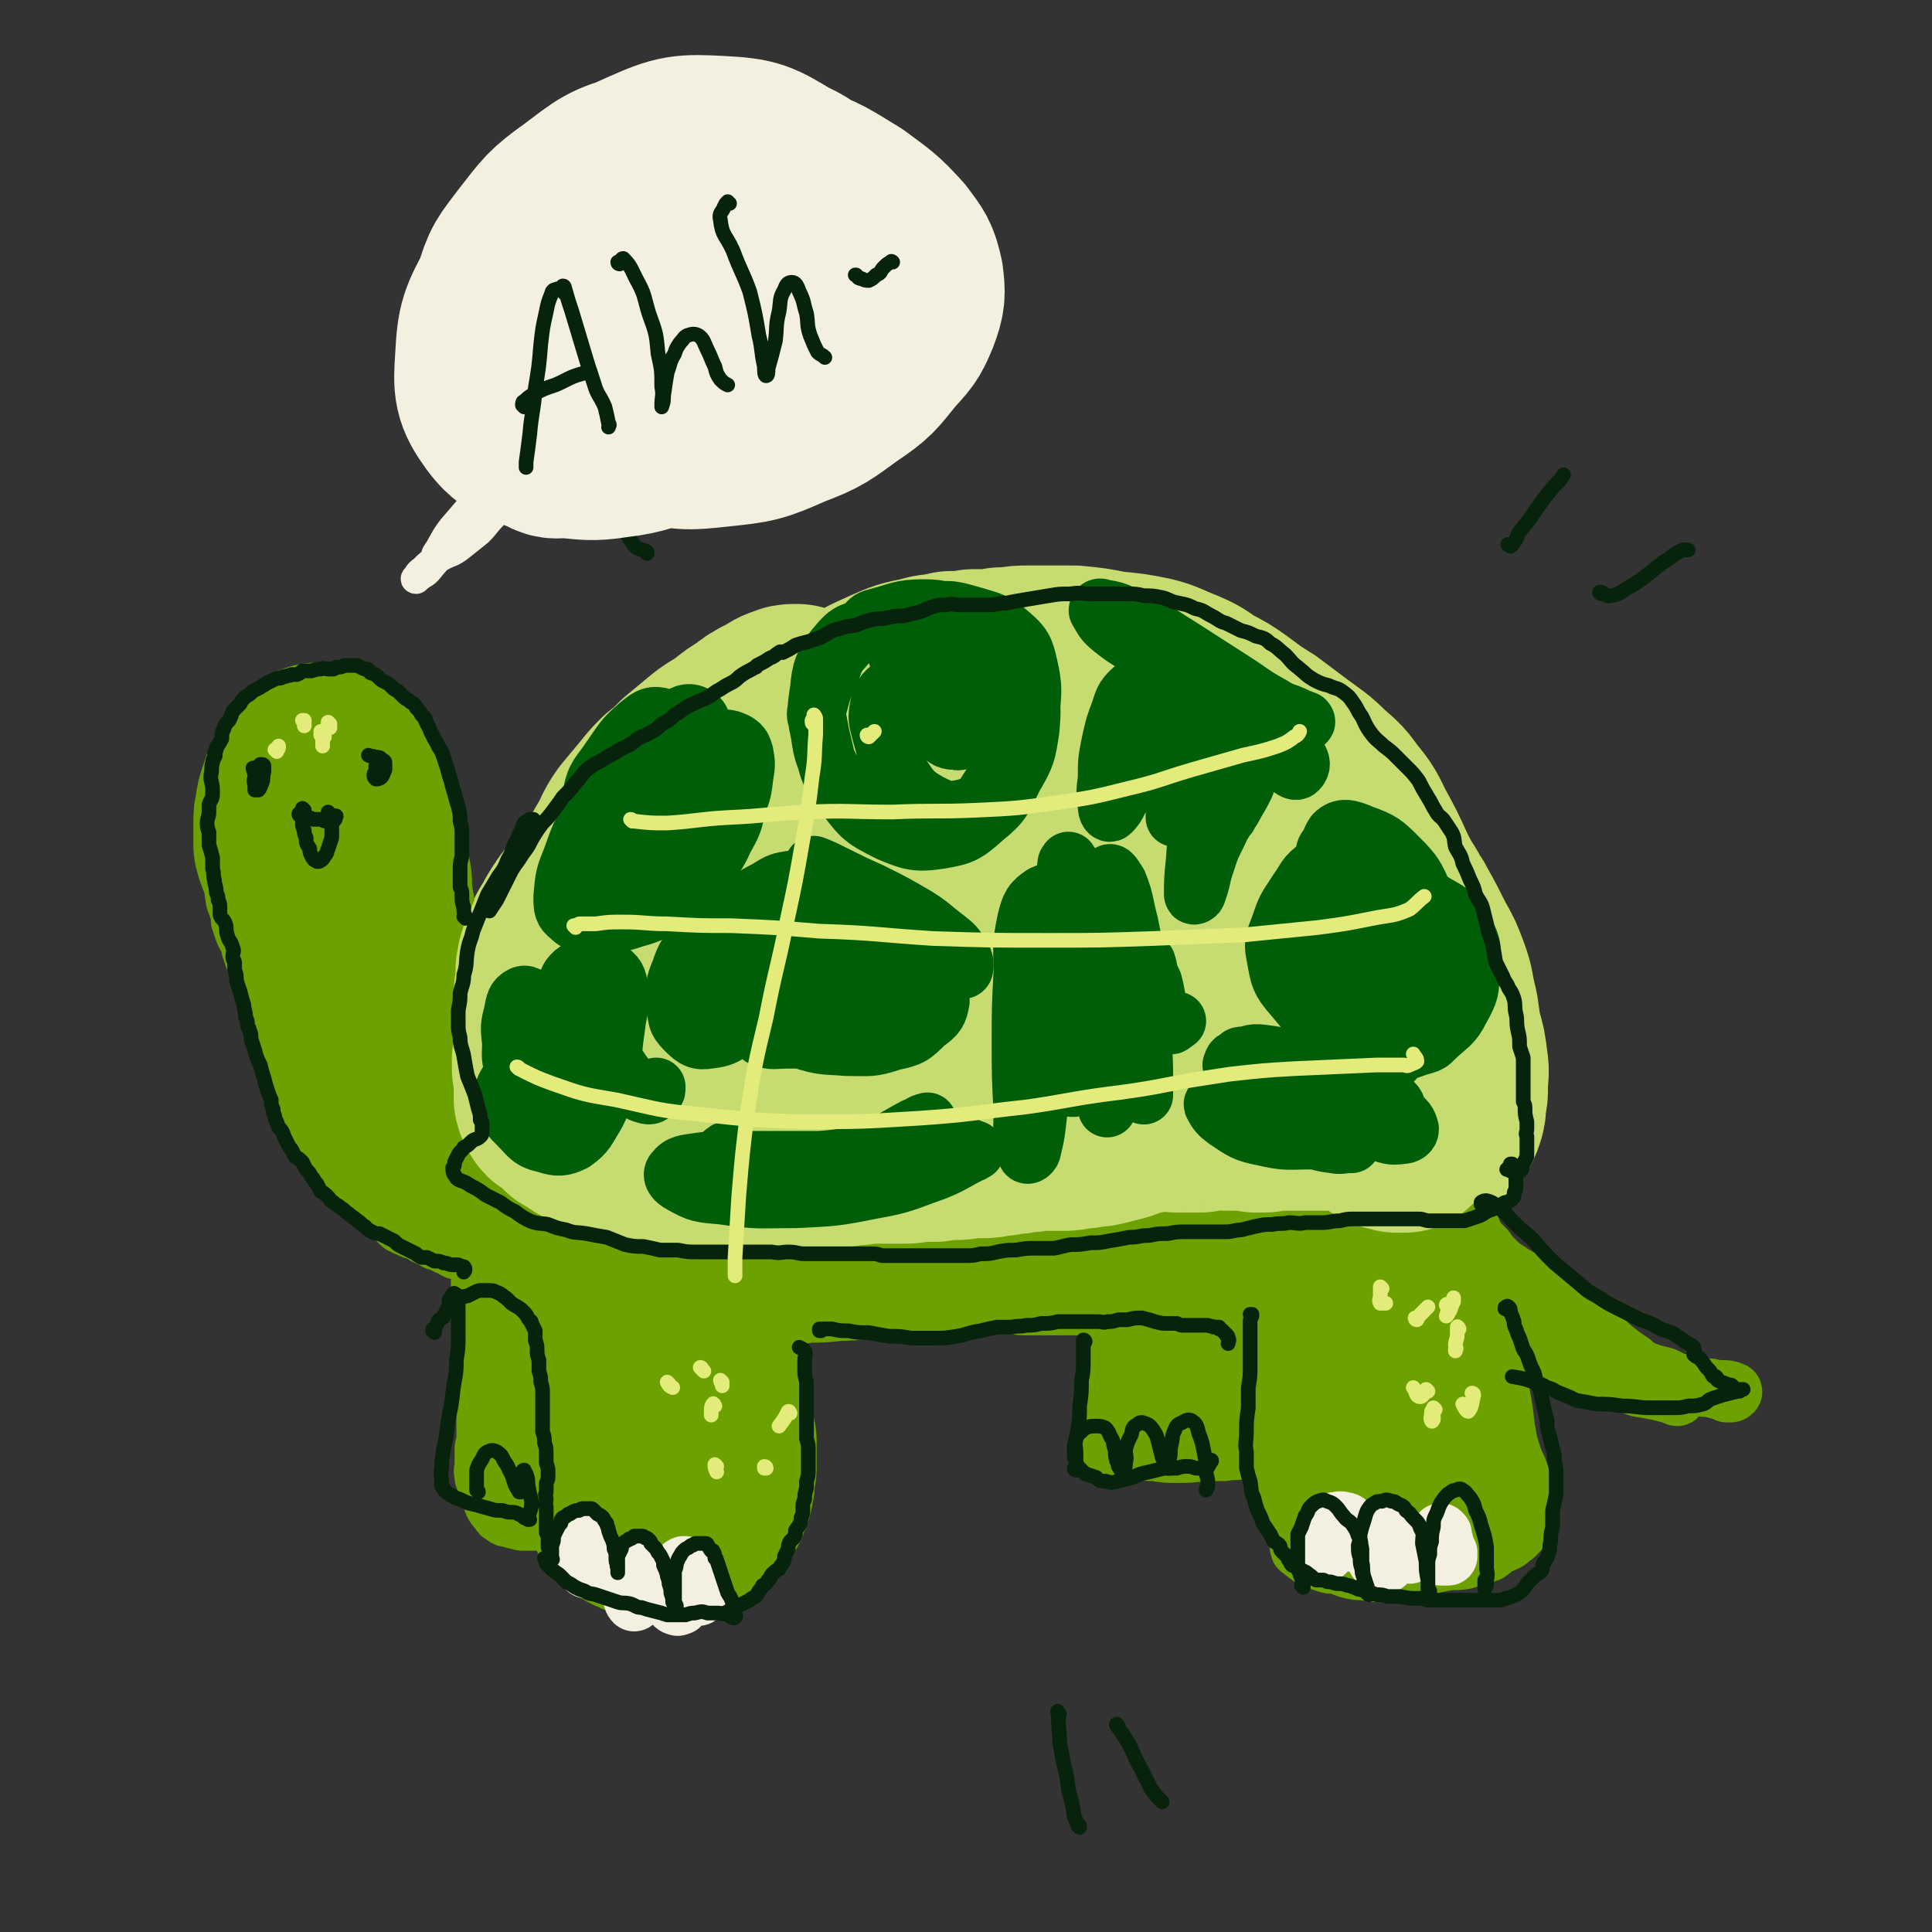 <svg viewBox='0 0 1054 1054' version='1.1' xmlns='http://www.w3.org/2000/svg' xmlns:xlink='http://www.w3.org/1999/xlink'><rect x="0" y="0" width="1054" height="1054" fill="#333333" stroke="none"/><g fill='none' stroke='rgb(199,220,112)' stroke-width='105' stroke-linecap='round' stroke-linejoin='round'><path d='M435,383c0,0 -1,-1 -1,-1 0,0 1,0 1,0 0,1 -1,0 -1,0 -3,0 -3,0 -5,1 -4,1 -4,2 -8,4 -6,3 -6,3 -11,7 -5,3 -5,3 -10,7 -7,5 -7,4 -13,9 -6,5 -6,5 -12,10 -5,5 -5,5 -10,9 -4,4 -4,4 -8,9 -5,6 -5,6 -10,12 -5,7 -4,8 -9,16 -5,9 -5,9 -11,17 -6,8 -6,7 -12,15 -4,6 -4,6 -7,12 -1,1 -1,1 -2,3 -1,4 -1,4 -3,9 -1,2 -1,1 -2,3 -1,5 -1,5 -2,11 0,2 0,2 0,4 -2,7 -1,7 -3,13 0,3 0,3 -1,5 -1,6 -1,6 -2,13 -1,2 0,2 -1,4 -1,8 -2,8 -4,15 0,4 0,4 -1,8 0,1 0,1 -1,2 0,4 -1,4 -1,7 0,4 -1,4 0,8 1,3 1,4 3,6 3,3 3,3 7,5 4,3 4,3 8,5 3,2 3,2 7,3 4,1 5,1 9,1 5,1 5,1 10,2 5,1 5,1 11,2 6,1 6,1 13,2 9,1 9,1 19,2 8,1 8,0 17,1 8,0 8,0 17,0 9,0 9,-1 17,-2 9,-1 9,-1 17,-2 8,-1 8,-1 16,-1 9,-1 9,-1 18,-1 10,-1 10,-1 19,-1 9,0 9,0 19,-1 9,-1 9,-1 18,-2 8,-1 8,-1 16,-2 8,-1 8,-1 16,-2 8,-1 8,-1 16,-2 8,0 8,0 16,0 7,0 7,0 15,0 8,-1 8,-1 16,-1 7,0 7,0 14,0 6,0 6,0 13,0 6,0 6,0 12,0 6,-1 6,0 12,0 6,0 6,0 12,0 6,0 6,0 12,-1 7,0 7,0 13,0 6,0 6,0 12,0 5,-1 5,-1 11,-1 4,0 4,0 9,0 5,0 5,0 10,0 4,0 4,0 8,-1 4,0 4,0 7,-1 3,-1 3,-2 7,-3 3,-1 3,-1 6,-3 2,-1 2,-1 4,-4 2,-2 2,-2 3,-5 1,-3 1,-3 1,-7 1,-4 1,-4 1,-9 0,-6 1,-6 0,-12 -1,-8 -1,-8 -3,-15 -2,-9 -1,-9 -3,-17 -2,-8 -1,-8 -4,-16 -3,-8 -3,-8 -7,-15 -5,-10 -5,-10 -10,-19 -1,-2 -1,-2 -3,-4 -1,-3 -1,-3 -3,-6 -3,-5 -3,-5 -6,-11 -5,-11 -5,-11 -11,-22 -4,-8 -4,-9 -10,-16 -5,-7 -5,-7 -12,-13 -7,-7 -8,-7 -16,-13 -8,-6 -8,-6 -16,-12 -8,-5 -8,-5 -16,-11 -7,-5 -7,-5 -15,-9 -7,-5 -7,-5 -14,-8 -8,-3 -8,-4 -16,-6 -10,-2 -10,-2 -21,-3 -10,-2 -10,-2 -20,-3 -12,0 -12,0 -24,0 -6,0 -6,0 -12,1 -2,0 -2,0 -4,0 -5,1 -5,1 -11,1 -2,0 -2,0 -4,0 -5,1 -5,1 -11,1 -2,0 -2,0 -4,1 -6,1 -6,0 -12,2 -10,2 -10,2 -19,6 -9,4 -9,4 -18,9 -9,5 -9,5 -19,11 -9,6 -9,6 -18,12 -8,5 -8,5 -16,11 -6,6 -6,6 -11,13 -5,8 -5,8 -9,16 -5,10 -5,11 -9,21 -5,12 -5,12 -10,25 -5,12 -6,11 -10,23 -4,12 -5,12 -8,23 -2,10 -3,10 -2,20 0,10 0,11 4,19 4,8 4,10 11,14 7,5 9,5 18,6 11,1 12,1 24,-2 13,-3 14,-3 26,-9 14,-7 13,-8 25,-17 14,-9 14,-10 28,-20 14,-10 15,-10 29,-20 14,-9 13,-10 27,-19 10,-6 11,-5 22,-12 7,-4 7,-4 13,-10 3,-3 4,-4 3,-8 0,-5 -1,-6 -4,-9 -5,-5 -6,-5 -13,-8 -11,-5 -11,-5 -23,-7 -16,-3 -16,-4 -32,-3 -19,1 -19,1 -37,6 -18,6 -17,8 -33,18 -15,9 -15,9 -28,20 -8,6 -9,5 -16,12 -2,2 -3,4 -1,5 5,5 8,4 16,7 14,5 14,5 29,8 20,5 20,6 39,9 22,4 22,5 43,7 18,2 19,2 37,1 14,0 14,0 28,-3 10,-2 11,-2 19,-6 5,-3 7,-4 9,-9 2,-4 3,-6 1,-10 -4,-7 -6,-7 -13,-12 -12,-8 -12,-8 -26,-13 -17,-8 -17,-8 -36,-14 -20,-5 -20,-6 -41,-9 -17,-3 -18,-3 -35,-1 -13,1 -14,2 -26,8 -8,4 -10,4 -14,12 -4,7 -4,10 -1,17 8,16 10,16 24,29 19,18 20,18 42,32 25,15 25,16 51,26 23,9 24,8 47,12 18,3 18,3 36,2 12,-1 12,-2 23,-6 6,-3 8,-3 12,-9 3,-5 3,-7 2,-14 -2,-10 -3,-11 -9,-20 -8,-15 -8,-15 -18,-29 -11,-16 -12,-16 -23,-32 -9,-14 -10,-14 -18,-29 -6,-11 -6,-11 -11,-21 -1,-2 -1,-2 -2,-4 -2,-5 -3,-5 -5,-10 0,-2 -1,-4 0,-4 5,1 7,2 13,6 16,12 16,12 32,25 20,17 20,18 40,35 19,17 19,17 38,34 15,13 16,13 29,27 9,10 9,10 16,21 4,6 5,8 6,12 0,1 -2,0 -3,-1 -8,-8 -7,-9 -15,-19 -14,-19 -14,-19 -29,-38 -18,-24 -19,-24 -37,-49 -16,-21 -15,-21 -31,-42 -8,-12 -9,-11 -17,-22 -1,-1 -1,-3 0,-3 6,7 7,8 14,16 14,15 14,16 28,31 16,18 16,18 33,36 16,18 17,17 31,35 10,12 10,12 17,25 4,6 3,7 6,13 '/></g>
<g fill='none' stroke='rgb(108,161,0)' stroke-width='105' stroke-linecap='round' stroke-linejoin='round'><path d='M268,639c0,-1 -1,-1 -1,-1 0,-1 1,0 0,0 -1,0 -2,1 -4,0 -3,0 -3,-1 -5,-2 -4,-2 -4,-2 -7,-5 -3,-4 -3,-4 -6,-9 -4,-5 -4,-5 -7,-11 -4,-5 -4,-5 -7,-10 -3,-6 -3,-5 -6,-12 -3,-7 -3,-7 -5,-14 -2,-7 -1,-7 -3,-14 -2,-8 -2,-8 -3,-15 -2,-7 -2,-7 -3,-14 -1,-7 -1,-7 -2,-14 -1,-6 -1,-6 -1,-13 -1,-6 -1,-6 -2,-12 -1,-6 -1,-6 -1,-12 -1,-6 -1,-6 -2,-11 0,-2 0,-1 0,-3 -1,-5 -1,-5 -2,-10 -1,-6 -1,-6 -2,-11 0,-4 0,-4 -1,-8 0,-3 0,-3 -1,-5 -1,-1 -1,-1 -2,-1 -1,-3 -1,-3 -3,-6 -1,-2 -1,-2 -3,-5 -2,-2 -2,-2 -4,-4 -1,-1 -2,-1 -3,-1 -1,-1 -1,-1 -3,-2 -1,0 -1,0 -2,0 -2,0 -2,0 -4,0 -1,1 -1,2 -3,3 -1,1 -1,1 -2,2 -2,2 -2,2 -3,5 -2,3 -1,3 -3,6 -1,3 -1,3 -2,6 -1,3 -1,3 -1,6 -1,3 -1,3 -1,6 0,3 0,3 0,7 0,3 0,3 0,6 1,4 1,4 3,7 1,4 1,4 2,8 1,4 1,4 3,7 1,4 1,4 2,7 1,3 1,3 2,6 2,3 2,3 3,6 2,3 2,3 4,6 2,3 2,3 4,6 1,4 1,4 2,7 2,4 2,3 4,7 2,3 1,3 3,6 3,4 3,3 5,7 2,3 1,3 3,6 1,4 2,4 3,7 2,4 2,4 4,8 1,4 1,4 3,7 1,4 1,3 2,7 2,4 1,4 2,7 1,4 0,4 2,8 1,3 2,3 3,6 2,3 2,3 3,5 2,3 2,4 4,6 1,2 2,2 4,4 1,2 1,2 3,4 2,2 2,2 4,4 2,2 2,1 4,3 1,2 1,2 3,4 2,2 2,2 4,3 1,1 1,1 2,2 2,1 2,1 4,2 1,1 1,1 3,2 1,0 1,0 3,1 1,0 1,0 2,0 1,0 1,0 2,0 1,1 1,1 2,1 2,1 2,1 3,1 1,1 1,1 2,1 3,1 3,1 5,2 1,0 1,0 2,1 2,1 2,1 4,1 1,0 1,0 1,1 2,0 2,0 4,1 1,1 1,1 3,2 2,0 2,0 4,1 1,0 1,0 3,1 2,1 2,1 4,2 3,2 3,2 5,4 3,2 3,2 5,4 2,1 2,1 4,3 1,1 2,1 3,2 2,2 2,2 4,4 2,2 2,3 3,5 2,3 2,4 3,7 2,3 2,3 3,6 1,4 1,4 1,7 1,4 1,4 1,7 1,3 0,3 1,7 0,3 0,3 0,7 1,5 1,5 1,10 0,9 0,9 0,19 0,5 0,5 0,9 0,5 0,5 0,9 0,4 0,4 0,9 1,5 1,5 1,10 0,6 0,6 1,12 0,4 0,4 0,9 1,3 1,3 1,7 0,2 0,2 1,4 0,3 0,3 1,6 1,2 1,2 2,4 1,1 1,2 3,3 1,1 1,1 3,2 2,1 2,1 5,2 2,1 2,1 4,2 3,1 3,0 6,1 2,0 2,0 4,1 1,0 1,0 3,0 2,-1 2,0 3,-1 3,-1 3,-1 5,-2 3,-2 3,-2 6,-5 2,-2 2,-2 5,-5 2,-2 2,-2 3,-5 2,-4 1,-4 2,-7 0,-4 0,-4 1,-8 0,-3 0,-3 0,-7 0,-4 0,-4 0,-8 -1,-4 -1,-4 -2,-8 -1,-6 -1,-6 -2,-11 0,-4 0,-4 -1,-9 -1,-3 -1,-3 -2,-7 -1,-3 -1,-3 -3,-7 -1,-3 -1,-3 -2,-6 -1,-4 -2,-4 -3,-7 -1,-4 -1,-4 -2,-7 -1,-3 -1,-3 -2,-7 0,-2 0,-2 -1,-4 -1,-1 0,-1 -1,-3 0,-1 -1,-1 -1,-2 -1,-1 -1,-1 -2,-2 0,-1 0,-1 -1,-2 0,-1 0,-1 0,-2 -1,0 -1,0 -1,0 0,0 0,0 0,0 1,0 0,-1 0,-1 0,0 0,1 0,1 1,1 1,1 2,1 '/><path d='M344,687c0,0 -1,0 -1,-1 0,0 0,0 0,0 -1,0 -1,0 -1,-1 1,0 1,-1 2,-1 3,-1 4,-1 7,-2 6,0 6,0 12,0 8,1 8,1 16,1 8,0 8,0 16,0 7,0 7,1 14,0 8,0 8,-1 15,-1 8,-1 8,-1 16,-2 8,0 8,0 16,-1 7,0 7,0 14,-1 7,0 7,0 14,-1 6,-1 6,-1 12,-1 6,-1 6,-1 12,-2 6,-1 6,-1 12,-1 6,0 6,0 12,0 5,0 5,0 10,1 4,0 4,0 9,1 4,0 4,0 9,1 4,0 4,0 8,0 3,0 3,0 7,0 4,0 4,0 7,0 4,0 4,0 8,0 4,0 4,0 8,0 4,1 4,1 8,1 4,0 4,0 8,0 5,0 5,0 9,0 4,-1 4,-1 8,-1 4,-1 4,-1 9,-2 4,0 4,0 8,0 4,0 4,1 8,1 4,1 4,1 8,1 4,1 4,1 8,1 4,0 4,0 8,0 4,0 4,0 7,-1 3,0 3,-1 6,-1 3,0 3,-1 6,0 3,0 3,0 5,1 3,1 3,1 6,3 2,2 2,2 4,3 2,2 2,2 4,3 1,1 2,1 3,2 1,1 1,2 1,3 1,3 2,3 2,5 1,3 1,3 1,6 0,4 0,4 0,8 0,4 0,4 0,9 0,4 0,4 0,8 0,4 0,4 1,8 0,4 0,4 1,8 0,4 0,4 1,8 0,4 0,4 1,8 0,4 0,4 1,7 0,4 0,4 1,7 2,3 2,3 4,6 1,2 1,2 3,5 1,2 1,2 3,4 2,1 2,1 4,2 2,1 2,2 4,2 3,1 4,1 7,1 3,0 3,0 5,0 3,0 3,0 7,0 2,0 2,0 5,-1 3,0 3,0 6,-1 2,-1 3,-1 4,-3 2,-2 2,-2 2,-5 -1,-9 -1,-9 -3,-19 -1,-6 -1,-6 -2,-12 -1,-5 -2,-5 -2,-11 -1,-5 -1,-5 -1,-10 0,-5 1,-5 0,-9 0,-6 -1,-6 -2,-11 -1,-5 -1,-5 -2,-10 -1,-3 -1,-3 -2,-7 -1,-2 -1,-2 -1,-5 0,0 0,-1 0,-1 0,-1 -1,-1 -1,-1 0,0 0,0 0,-1 -1,0 -1,0 -1,0 -1,0 -1,0 -1,0 -1,0 -1,0 -1,0 -1,0 -1,1 -1,1 0,0 0,1 -1,1 0,1 0,1 -1,1 -1,1 -1,1 -2,1 -1,0 -1,0 -1,0 -2,0 -2,0 -3,0 -1,0 -1,0 -1,1 -1,0 -1,0 -2,1 0,0 0,0 0,0 0,1 0,1 0,0 0,0 0,0 0,0 0,-2 0,-2 0,-3 '/></g>
<g fill='none' stroke='rgb(199,220,112)' stroke-width='105' stroke-linecap='round' stroke-linejoin='round'><path d='M311,508c0,0 -1,0 -1,-1 -1,0 0,1 -1,1 0,2 -1,2 -2,4 0,1 -1,1 -1,3 -1,2 -1,2 -2,5 -1,2 -1,2 -2,4 -1,3 0,3 -1,5 0,1 0,1 0,2 0,2 0,2 0,5 0,1 0,1 0,2 -1,2 -1,2 -1,5 0,3 0,3 0,7 -1,2 -1,2 0,3 0,2 0,2 0,3 0,1 0,1 0,1 0,2 0,2 1,4 0,2 0,2 0,4 1,1 0,1 0,3 0,2 0,2 0,4 0,2 -1,2 -1,4 0,1 0,1 -1,2 0,1 0,1 0,2 0,1 0,1 0,2 0,2 0,2 1,4 0,2 0,2 0,4 0,2 0,2 0,5 0,2 0,2 0,3 0,2 0,2 1,3 0,1 0,1 1,2 0,1 0,1 1,1 1,1 2,1 3,2 1,1 2,1 3,2 2,2 1,2 3,4 2,1 2,1 4,2 2,2 2,2 5,3 3,2 3,3 6,4 2,1 2,1 4,2 2,1 2,1 4,1 3,1 3,1 5,2 3,1 3,1 6,2 3,1 3,1 5,2 3,0 3,0 5,1 3,0 3,0 5,0 3,0 3,0 5,0 5,0 5,0 9,0 5,-1 5,-1 9,-1 4,0 4,0 8,0 3,0 3,0 7,0 4,0 4,0 7,0 4,0 4,0 8,0 3,0 3,0 7,0 4,0 4,0 8,0 3,-1 3,-1 7,-1 3,0 3,0 6,0 3,0 3,0 6,0 4,0 4,0 7,-1 4,0 4,0 8,-1 5,0 5,0 9,-1 4,0 4,0 8,0 4,0 4,0 7,0 3,0 4,0 7,0 4,0 4,-1 8,-1 4,0 4,0 8,0 5,-1 5,-1 9,-1 5,0 5,0 9,-1 4,0 4,0 7,0 4,0 4,0 7,-1 4,0 4,0 8,-1 3,0 3,0 7,-1 4,0 4,0 8,-1 4,0 4,0 7,0 4,0 4,0 7,0 4,0 4,0 8,-1 3,0 3,0 7,-1 4,0 4,0 8,-1 4,-1 4,-1 8,-2 4,-1 4,-2 8,-3 1,-1 1,0 2,-1 4,0 4,0 7,-1 1,0 1,0 2,0 3,-1 3,-1 6,-1 1,0 1,0 1,0 3,0 3,1 6,1 3,0 3,0 6,0 3,0 3,0 5,0 3,0 3,0 5,-1 3,0 3,0 5,0 3,-1 3,0 6,0 2,0 2,-1 5,0 3,0 3,0 6,0 2,0 2,0 5,1 2,0 2,0 4,0 2,0 2,0 4,-1 2,0 2,0 4,0 2,0 2,0 4,0 2,0 2,0 4,0 3,0 3,0 6,0 2,0 2,0 5,0 3,0 3,0 5,0 3,0 3,0 5,0 1,0 1,0 3,0 2,0 2,0 4,0 1,0 1,0 3,1 2,0 2,0 3,1 1,0 1,0 2,0 2,1 2,0 4,1 1,0 1,0 2,0 1,1 1,1 2,2 1,0 1,0 2,1 1,1 1,1 2,2 1,1 1,1 3,2 1,0 1,0 2,1 1,0 1,0 2,0 1,0 1,0 2,1 1,0 1,0 3,0 1,0 1,0 1,0 1,-1 1,-1 2,-2 1,-1 1,-1 2,-3 1,-1 1,-1 2,-2 2,-2 2,-2 3,-3 2,-1 2,-1 4,-2 1,0 1,0 2,-1 1,0 1,0 2,0 0,0 0,-1 0,-1 0,0 0,-1 0,-1 0,0 0,0 0,-1 0,-4 1,-4 1,-8 0,-3 0,-3 0,-6 -1,-4 0,-4 -2,-7 -2,-5 -2,-5 -5,-9 -3,-4 -3,-4 -6,-9 '/></g>
<g fill='none' stroke='rgb(108,161,0)' stroke-width='32' stroke-linecap='round' stroke-linejoin='round'><path d='M791,695c0,0 -1,-1 -1,-1 -2,2 -2,2 -4,5 0,1 -1,1 0,2 1,2 2,1 3,2 6,3 6,3 11,6 8,4 8,4 17,9 9,5 9,5 18,11 8,5 8,6 17,11 7,5 7,5 15,9 7,3 7,2 14,4 7,2 7,2 13,4 6,1 6,1 11,2 4,1 4,1 8,2 1,0 1,1 2,1 0,0 0,0 0,0 -3,-1 -3,-1 -5,-3 -4,-3 -4,-3 -8,-6 -5,-4 -5,-4 -10,-7 -8,-5 -8,-5 -16,-9 -10,-6 -10,-5 -20,-11 -9,-5 -9,-6 -19,-12 -5,-3 -5,-3 -10,-7 -1,-1 -2,-1 -3,-2 -2,-1 -2,-1 -3,-2 -2,-1 -2,-1 -4,-4 -1,-2 -1,-2 -3,-4 -1,-3 -1,-3 -2,-5 -1,-1 -1,-1 -2,-2 0,0 0,0 0,-1 0,0 0,0 0,0 0,0 0,0 0,0 1,1 1,1 2,2 2,2 2,2 4,4 4,3 5,3 9,7 6,6 5,6 11,12 8,6 7,7 16,12 7,6 7,6 15,10 7,4 7,4 15,7 6,4 6,4 13,7 4,2 4,2 8,4 1,1 1,1 1,2 0,0 0,0 0,0 -3,-2 -3,-2 -5,-4 -5,-3 -5,-3 -9,-7 -6,-4 -6,-4 -12,-9 -6,-6 -6,-6 -12,-11 -7,-5 -7,-5 -14,-11 -7,-5 -7,-5 -14,-9 -6,-4 -6,-4 -11,-7 -5,-3 -5,-2 -9,-5 -2,-1 -2,-1 -3,-2 0,-1 -1,-1 -1,-1 -1,-1 -1,-1 -1,-3 -1,-1 -1,-1 -2,-2 0,-1 0,-1 -1,-2 0,0 -1,0 -1,-1 0,0 0,1 1,1 1,2 1,2 3,4 1,1 1,1 2,2 2,2 2,2 4,4 3,2 4,2 7,5 1,0 1,0 2,1 2,3 2,2 5,5 6,7 6,7 13,14 5,4 5,4 11,9 1,1 1,1 3,3 8,5 8,5 16,9 6,4 6,4 12,7 2,1 3,1 5,2 7,3 7,3 15,5 6,3 6,3 12,4 5,1 5,1 10,2 3,0 3,0 6,1 0,0 0,0 1,0 3,1 3,1 5,2 1,0 1,0 2,0 1,0 2,-1 1,-1 -2,-1 -3,-1 -6,-1 '/><path d='M161,407c0,0 0,-1 -1,-1 0,0 0,0 0,0 0,0 -1,-1 -1,-1 0,-1 0,-1 0,-2 0,-1 0,-1 0,-1 -1,-1 -1,-1 -2,-1 -1,0 -1,0 -2,0 -1,0 -1,0 -2,0 -1,1 -1,1 -3,2 -1,1 -1,1 -3,2 -2,2 -1,2 -3,4 -1,1 -2,1 -3,3 -2,2 -2,2 -3,4 -1,2 -1,2 -2,5 -2,3 -2,2 -3,5 -2,2 -1,2 -2,5 -1,3 -1,3 -2,6 0,3 0,3 -1,6 -1,4 0,4 -1,7 -1,3 -1,3 -2,6 0,3 0,3 0,6 0,3 0,3 1,5 0,4 0,4 0,7 1,3 1,3 1,7 1,4 0,4 1,8 0,3 1,3 2,7 1,3 1,3 1,6 1,3 1,3 2,6 1,3 2,2 3,5 1,2 0,3 1,5 1,3 1,3 2,6 1,2 1,2 2,5 1,3 1,3 2,6 1,3 2,3 3,6 1,3 1,3 1,5 1,3 1,3 2,6 1,2 1,2 2,4 0,2 0,2 1,4 1,2 1,2 2,4 1,2 0,2 1,4 0,2 0,2 1,3 1,2 1,2 1,4 1,2 1,2 1,4 1,2 0,2 1,4 0,2 0,1 1,3 1,2 1,2 2,4 1,2 1,2 3,4 0,2 0,2 1,4 1,1 1,1 1,3 1,2 1,2 1,3 1,2 1,2 2,4 0,0 0,1 0,1 1,2 1,2 2,3 1,2 1,2 2,4 0,1 0,1 0,2 1,1 1,1 2,2 0,2 0,2 1,3 1,2 1,2 3,3 1,2 0,2 1,4 1,1 1,1 2,2 1,1 1,1 1,2 1,1 1,1 1,1 1,1 1,1 2,2 1,1 1,1 2,2 1,1 1,1 2,2 1,1 1,2 2,3 2,2 2,1 4,3 1,1 1,1 2,3 1,1 1,1 2,2 1,1 1,1 3,2 1,1 1,1 2,2 1,1 1,2 2,3 1,1 1,2 3,3 2,1 2,1 4,2 1,1 1,1 2,2 1,1 1,1 2,2 1,0 1,0 2,1 2,0 2,1 3,1 1,1 1,1 3,1 1,1 1,1 3,1 1,1 1,1 2,2 2,1 2,1 4,1 1,1 1,1 2,2 2,0 2,0 3,1 1,0 1,0 2,1 2,1 2,1 3,1 1,1 1,1 3,2 1,0 1,0 2,0 1,0 1,1 2,1 1,0 1,0 2,0 2,1 2,1 3,2 1,0 1,0 2,1 1,0 1,0 2,1 0,0 0,0 1,1 1,0 1,0 2,1 2,0 2,0 3,1 1,0 1,0 2,1 0,0 1,0 1,1 1,1 1,1 2,2 0,1 0,1 1,1 1,1 1,1 1,2 1,1 1,1 1,1 1,1 1,1 1,2 1,1 1,1 2,2 1,1 1,1 2,2 0,1 0,1 1,2 0,2 0,2 1,4 0,2 0,2 1,4 1,2 1,2 1,4 1,2 1,2 1,4 0,1 0,1 1,2 0,1 1,1 1,2 0,1 0,1 0,3 0,2 0,2 1,4 0,1 0,1 1,3 0,2 0,2 0,4 1,2 1,2 1,4 0,1 0,1 0,2 0,1 0,1 0,2 -1,2 0,2 -1,4 0,2 0,2 0,4 0,0 0,0 0,1 0,2 0,2 0,4 0,2 0,2 0,3 0,1 0,1 0,2 0,2 0,2 -1,4 0,2 0,2 0,4 0,2 0,2 0,4 0,2 0,2 0,4 0,2 0,2 0,3 0,2 0,2 0,3 0,1 0,1 0,2 0,1 0,1 0,3 0,1 0,1 0,1 0,1 0,1 0,2 0,2 0,2 0,4 0,2 0,2 0,4 0,1 0,1 1,3 1,1 1,1 2,3 0,1 0,1 1,2 1,2 1,2 2,4 1,1 1,0 2,1 1,1 1,2 2,2 1,1 1,1 2,2 2,1 2,1 4,2 3,1 3,1 6,2 2,1 2,0 5,1 2,1 2,0 5,1 2,0 2,1 5,1 3,1 3,1 5,1 2,0 2,0 4,0 2,0 2,0 3,0 '/><path d='M262,686c0,0 -1,-1 -1,-1 0,1 1,1 1,3 0,1 0,2 0,3 0,1 0,1 0,2 0,2 0,2 0,5 0,2 0,2 0,5 0,2 0,2 0,5 0,4 0,4 0,7 0,4 0,4 1,8 0,6 0,6 1,13 0,5 0,5 0,11 0,4 1,4 1,8 0,4 0,4 0,8 0,3 0,3 0,6 0,4 0,4 0,7 0,3 0,4 0,7 0,3 0,3 -1,7 0,3 0,3 0,6 0,2 0,2 0,4 0,2 -1,2 0,4 0,1 0,1 0,2 1,2 1,2 2,4 1,2 1,2 2,5 0,2 0,2 1,5 1,2 1,2 3,4 1,2 1,2 3,3 1,1 1,1 3,1 2,1 2,1 4,1 2,1 2,1 4,1 2,0 2,0 5,0 3,0 3,0 5,0 2,0 2,0 4,0 3,0 3,0 6,0 1,0 1,0 2,0 0,0 0,0 0,0 1,0 1,0 1,0 0,0 0,-1 0,-1 0,0 0,0 1,0 0,0 0,0 1,0 1,1 1,1 3,1 '/><path d='M612,720c0,0 -1,-1 -1,-1 -1,0 -1,0 -2,1 -1,1 -1,1 -1,2 -1,1 -1,1 -1,2 -1,4 0,4 -1,8 -1,5 -1,5 -2,10 0,4 -1,4 -1,8 0,7 0,7 -1,13 0,6 0,6 0,12 0,5 -1,5 0,10 1,3 1,4 3,5 1,2 2,1 4,1 4,0 4,0 8,-1 6,-1 6,-2 12,-3 7,-1 7,-1 14,-2 7,0 7,0 14,0 7,-1 7,-1 15,-1 6,0 6,0 11,0 5,-1 5,-1 9,-1 1,-1 1,-1 3,-1 0,0 0,0 0,0 -1,-1 -1,-1 -2,-1 -4,-1 -4,0 -8,-1 -8,-2 -8,-1 -15,-3 -10,-3 -11,-3 -20,-8 -8,-5 -8,-5 -15,-11 -6,-4 -5,-4 -10,-8 -2,-2 -2,-2 -5,-4 -1,0 -1,0 -2,-1 0,0 0,1 0,1 3,2 4,2 7,4 7,4 7,4 14,7 8,3 9,2 17,4 7,2 7,3 14,4 4,1 4,1 9,1 2,0 3,1 5,0 1,-1 1,-1 0,-2 -2,-3 -2,-3 -4,-5 -6,-4 -6,-3 -12,-6 -8,-2 -8,-2 -16,-4 -6,-1 -6,-2 -11,-2 -2,1 -2,2 -2,4 -1,4 0,5 1,8 3,6 3,6 7,10 5,4 6,4 12,6 6,2 7,2 13,2 5,0 5,-1 9,-2 4,-2 4,-2 7,-5 2,-3 2,-3 3,-6 2,-3 2,-3 2,-6 -1,-3 -1,-3 -3,-6 -3,-4 -3,-4 -7,-7 -5,-4 -5,-4 -10,-7 -4,-3 -3,-3 -7,-5 -2,-1 -3,-1 -5,0 -1,1 -1,2 -1,4 -1,3 -1,3 -1,6 -1,4 -1,4 0,7 0,3 -1,4 1,6 1,2 2,2 5,3 2,2 3,2 6,3 2,0 2,0 5,1 2,0 2,0 3,-1 1,-2 1,-3 0,-5 -1,-5 -2,-5 -4,-9 -1,-1 -1,-1 -2,-2 -3,-4 -3,-5 -7,-8 -5,-4 -6,-4 -12,-6 -6,-3 -6,-2 -12,-4 -3,0 -3,0 -5,0 -1,0 -1,-1 -2,0 -1,2 -1,3 -1,6 2,6 3,6 5,12 3,7 2,8 6,14 3,5 3,6 7,8 4,2 5,2 10,2 4,0 5,0 8,-3 2,-1 2,-2 2,-5 0,-5 0,-5 -2,-9 -2,-6 -2,-6 -6,-11 -4,-5 -4,-5 -9,-9 -7,-4 -7,-4 -14,-7 -7,-2 -7,-2 -14,-3 -6,0 -7,-1 -12,2 -4,1 -4,2 -6,6 -2,4 -2,4 -3,9 -1,4 -1,5 0,10 0,4 0,4 2,7 0,3 0,3 2,6 0,1 1,1 2,1 0,0 1,0 1,-1 0,-3 0,-3 0,-7 -1,-5 -1,-5 -2,-9 0,-6 0,-6 -2,-11 0,-5 -1,-5 -2,-9 0,-1 0,-2 0,-3 -1,0 -1,0 -1,0 -1,3 0,4 -1,7 0,5 0,5 0,10 0,6 0,6 0,12 0,7 0,7 1,13 1,6 0,6 2,12 2,5 2,5 6,9 2,2 3,2 6,3 5,2 5,2 10,2 6,1 6,1 12,1 7,0 7,0 14,-1 6,0 6,0 12,0 5,-1 5,0 9,-1 4,-1 4,-2 7,-3 6,-2 6,-2 12,-4 3,-1 4,-1 7,-2 2,-1 3,-1 4,-3 2,-1 2,-1 3,-3 1,-3 0,-3 1,-6 1,-2 1,-2 2,-4 0,-1 0,-1 0,-2 0,-1 1,-1 0,-3 0,-1 0,-1 -1,-3 -2,-2 -2,-2 -4,-3 -2,-3 -3,-2 -5,-5 -2,-1 -1,-2 -3,-4 0,0 0,0 -1,-1 -1,0 -1,0 -1,0 0,0 -1,0 -1,0 -1,0 -1,0 -1,1 -1,1 0,1 0,2 0,2 0,2 0,5 0,4 0,4 1,8 0,5 0,5 0,11 0,7 0,7 0,13 0,7 0,7 1,13 0,6 0,6 1,11 1,5 0,5 1,9 1,4 2,4 3,8 1,3 1,3 2,7 1,3 1,3 3,6 1,3 0,3 1,6 1,0 1,0 1,0 1,1 1,2 3,3 2,2 2,1 5,3 3,1 3,1 6,2 3,1 3,0 7,1 2,1 2,1 5,2 4,1 4,1 9,1 2,1 2,0 5,1 3,0 3,0 6,0 3,-1 3,-1 6,-1 4,0 4,0 7,-1 4,-1 4,-1 9,-2 5,-1 5,-1 10,-2 5,-1 5,0 11,-1 3,-1 3,-1 7,-2 3,-1 3,-1 6,-2 3,-2 2,-2 5,-4 3,-1 3,-1 5,-2 2,-1 2,-2 4,-3 1,-1 1,-1 2,-2 1,-1 1,-1 1,-2 0,-1 0,-2 0,-3 -1,-1 -1,-1 -3,-2 -1,-2 -1,-2 -2,-3 -2,-1 -2,-1 -4,-2 -3,-1 -3,-1 -6,-2 -5,-1 -5,-1 -9,-2 -7,-1 -7,-1 -14,-2 -7,-1 -7,-2 -14,-2 -5,0 -5,-1 -9,0 -2,1 -2,2 -3,4 -1,3 -1,3 -1,6 -1,3 -1,4 0,7 0,2 1,3 3,4 5,2 5,1 11,2 7,0 7,1 14,0 6,0 6,0 11,-3 5,-1 5,-1 8,-5 3,-3 4,-4 5,-8 2,-6 0,-6 1,-12 0,-6 -1,-7 0,-12 1,-4 2,-4 3,-8 0,-2 1,-2 1,-4 0,-1 -1,-1 -1,-2 -2,-1 -2,-1 -4,-2 -2,-2 -2,-2 -5,-3 -1,-1 -1,-1 -2,-2 -1,0 -1,0 -1,0 2,4 2,4 5,8 3,5 3,5 7,11 3,6 3,6 6,12 2,4 2,5 4,9 1,2 2,2 3,3 1,1 1,0 1,0 0,-2 0,-3 0,-5 -1,-5 -2,-5 -4,-9 -2,-7 -3,-7 -5,-13 -2,-6 -2,-6 -3,-12 -1,-2 -1,-2 -1,-4 0,0 0,-1 0,0 0,0 0,1 0,2 0,2 0,2 0,4 '/></g>
<g fill='none' stroke='rgb(243,240,224)' stroke-width='32' stroke-linecap='round' stroke-linejoin='round'><path d='M323,856c0,0 0,-1 -1,-1 0,0 0,1 0,1 -1,0 -1,0 -2,0 0,0 0,0 0,-1 -1,-1 -1,-1 -1,-2 -1,-2 -1,-2 -1,-3 0,-1 0,-2 0,-3 0,-1 0,-1 1,-2 0,0 1,0 1,-1 1,0 1,-1 1,-1 0,0 1,0 1,0 1,2 1,2 2,4 1,2 1,2 2,4 1,2 1,2 2,4 1,1 1,1 2,2 0,1 0,1 1,2 0,0 0,0 0,0 0,0 0,0 1,-1 '/><path d='M347,873c0,-1 -1,-1 -1,-1 0,0 0,0 0,0 0,1 0,1 0,1 0,0 0,1 0,1 -1,-1 -1,-2 -1,-3 0,-2 0,-2 -1,-4 0,-2 0,-2 0,-4 0,-2 0,-2 1,-4 0,-1 0,-1 1,-1 0,0 0,0 1,0 1,0 1,0 2,0 1,0 1,0 1,1 1,1 1,1 2,3 1,1 1,1 2,2 0,1 0,1 0,2 0,1 0,1 1,2 0,1 0,1 0,2 0,0 0,0 1,0 0,0 0,0 0,0 '/><path d='M371,876c0,0 -1,-1 -1,-1 0,0 0,1 0,1 0,0 0,1 -1,0 -1,0 -1,0 -1,-1 -1,-1 -1,-1 -1,-2 -1,-2 -1,-2 -1,-4 0,-3 0,-3 1,-6 1,-3 1,-3 2,-5 2,-2 2,-3 4,-4 1,0 2,0 4,1 2,3 1,3 2,6 1,4 1,4 2,7 0,2 0,2 0,3 '/><path d='M722,842c0,0 -1,-1 -1,-1 0,1 0,2 0,4 0,1 1,1 1,2 0,0 1,0 1,0 0,0 0,0 0,0 0,0 0,0 0,0 -1,0 -1,0 -1,-1 -1,-1 -1,-1 -1,-2 -1,-1 -1,-1 0,-3 0,-2 0,-2 1,-4 1,-2 1,-2 2,-3 2,-2 2,-2 4,-4 2,0 3,-1 5,0 1,0 2,0 3,2 2,1 1,2 2,4 1,1 1,1 2,3 0,1 0,1 1,2 0,1 -1,1 -1,1 '/><path d='M756,847c0,0 -1,-1 -1,-1 0,1 1,1 1,2 0,2 0,3 0,5 -1,0 -1,0 -2,0 -1,0 -2,-1 -3,-2 -1,-2 -1,-2 -2,-4 0,-1 0,-1 0,-3 1,-1 1,-1 2,-2 2,-2 2,-2 4,-3 1,-1 1,-1 3,-1 1,-1 1,-1 3,-1 1,1 1,1 3,2 1,1 1,1 3,3 1,1 0,1 1,3 1,1 1,1 1,2 1,0 0,0 0,1 '/><path d='M787,837c0,0 -1,0 -1,-1 0,0 0,1 0,1 1,1 1,1 1,2 1,2 1,2 1,4 1,2 1,2 2,4 0,1 0,1 0,2 0,0 0,0 0,0 -1,0 -1,0 -2,0 -1,0 -1,0 -2,0 0,0 0,0 0,0 '/></g>
<g fill='none' stroke='rgb(0,94,9)' stroke-width='32' stroke-linecap='round' stroke-linejoin='round'><path d='M355,411c0,0 0,-1 -1,-1 -3,2 -4,2 -7,5 -6,6 -6,7 -12,14 -6,8 -7,8 -13,17 -6,10 -6,11 -10,22 -4,10 -4,10 -5,21 0,6 0,8 4,11 5,5 7,3 15,4 10,0 11,0 20,-3 11,-3 11,-4 20,-10 10,-7 10,-7 18,-16 6,-8 7,-8 11,-17 5,-9 5,-9 7,-19 3,-7 3,-8 4,-16 1,-6 1,-6 0,-12 -1,-3 -1,-4 -4,-6 -4,-2 -5,-2 -9,-2 -7,1 -8,1 -14,4 -9,5 -9,6 -16,13 -9,10 -9,10 -17,21 -7,11 -7,11 -13,23 -4,8 -5,9 -6,18 0,5 0,7 4,10 4,3 6,4 12,2 7,-3 8,-4 14,-10 8,-10 8,-11 14,-22 5,-12 5,-13 9,-25 3,-12 4,-12 6,-23 1,-6 1,-6 1,-11 0,0 0,-1 0,-1 -3,0 -3,0 -6,0 -1,1 -1,1 -2,2 -5,4 -5,4 -9,8 -7,10 -7,10 -12,20 -6,12 -7,13 -10,26 -2,8 -2,9 -1,17 1,3 3,5 6,5 6,-2 8,-3 12,-9 7,-9 6,-10 10,-22 4,-13 4,-13 6,-27 2,-11 3,-12 3,-22 -1,-5 -1,-8 -5,-10 -4,-2 -7,0 -11,3 -8,6 -9,6 -14,14 -8,11 -8,11 -13,23 -6,11 -6,11 -9,23 -3,10 -3,11 -2,20 1,5 3,8 6,9 5,0 7,-2 10,-7 6,-10 6,-11 10,-23 4,-15 4,-16 7,-31 1,-11 2,-12 1,-22 0,-5 -1,-7 -4,-8 -5,-1 -7,1 -12,5 -8,7 -8,8 -15,18 -6,9 -8,9 -10,19 -2,5 1,6 4,11 0,1 1,0 3,1 '/><path d='M530,375c-1,-1 -1,-1 -1,-1 -6,-2 -6,-3 -12,-3 -7,-2 -8,-2 -16,-2 -7,1 -8,1 -13,5 -5,3 -6,4 -8,10 -2,8 -1,9 1,17 3,11 3,12 10,21 6,9 7,11 16,16 8,4 10,5 19,3 7,-2 9,-3 13,-10 5,-7 4,-9 5,-18 1,-10 2,-11 -1,-21 -2,-10 -1,-11 -7,-20 -7,-9 -7,-10 -17,-16 -12,-8 -12,-8 -26,-11 -10,-3 -12,-4 -22,-2 -9,2 -10,4 -16,11 -6,9 -7,11 -8,22 -2,13 -2,14 1,27 4,16 3,18 13,31 9,12 10,13 24,20 12,5 15,6 28,4 12,-2 14,-3 24,-12 10,-8 10,-10 16,-22 7,-12 7,-13 9,-26 1,-12 1,-13 -2,-25 -2,-11 -2,-12 -8,-20 -8,-9 -10,-8 -20,-14 -3,-2 -3,-2 -6,-3 -11,-2 -11,-4 -22,-4 -13,0 -14,2 -26,5 -4,1 -4,2 -6,4 -8,8 -8,8 -15,16 -2,4 -2,4 -3,7 -5,11 -5,11 -8,22 -1,3 -1,4 0,7 3,14 1,15 8,28 6,11 8,10 18,19 3,4 3,4 7,6 11,6 11,6 22,10 4,1 4,1 7,0 14,-3 16,-1 27,-9 12,-9 12,-11 19,-25 6,-15 6,-16 8,-31 1,-14 2,-15 -1,-28 -2,-9 -3,-11 -10,-17 -8,-7 -10,-7 -20,-10 -11,-3 -12,-4 -24,-2 -8,1 -10,3 -15,9 -3,4 -1,6 -2,11 0,3 -1,3 0,5 4,11 4,11 9,21 5,10 5,10 12,18 4,4 5,6 10,6 3,1 5,-1 6,-4 2,-5 2,-6 1,-13 0,-6 0,-8 -4,-12 -5,-5 -7,-5 -14,-5 -11,1 -11,3 -22,6 -3,1 -3,2 -5,4 '/><path d='M457,509c0,-1 -1,-1 -1,-1 0,-2 1,-3 0,-5 -1,-4 0,-6 -3,-8 -3,-3 -5,-3 -9,-2 -9,2 -9,3 -17,7 -9,6 -10,6 -18,14 -7,7 -8,7 -13,15 -3,6 -4,7 -4,13 0,3 1,5 4,7 5,2 7,2 12,0 8,-3 8,-4 13,-11 7,-8 6,-8 10,-18 4,-10 3,-10 5,-21 1,-7 2,-8 1,-15 0,-3 -2,-4 -5,-4 -6,1 -7,1 -13,5 -10,5 -10,6 -19,13 -9,7 -10,6 -18,15 -7,7 -8,8 -11,17 -3,7 -3,8 -2,17 0,8 0,10 5,15 5,5 7,6 13,5 9,-1 10,-3 18,-9 10,-7 10,-8 17,-18 8,-11 8,-11 13,-23 5,-10 5,-10 7,-20 2,-7 3,-7 2,-13 0,-2 -1,-3 -3,-3 -5,0 -5,2 -10,3 -8,2 -8,2 -15,4 -6,2 -6,2 -11,3 -1,1 -3,1 -2,1 0,1 2,1 4,1 10,2 10,3 21,5 4,1 4,0 7,1 17,5 17,4 33,10 11,4 11,4 22,9 4,1 3,2 7,3 9,4 9,4 19,7 4,1 5,2 9,1 1,0 1,-1 1,-2 0,-1 0,-1 0,-2 -5,-5 -5,-5 -11,-10 -8,-7 -8,-7 -17,-13 -9,-6 -9,-5 -18,-11 -4,-2 -4,-2 -7,-3 -10,-6 -10,-6 -21,-12 -4,-2 -4,-2 -8,-4 0,0 0,0 0,0 5,2 5,2 11,5 10,5 10,5 21,10 12,6 12,6 24,13 8,5 8,6 16,12 5,4 5,4 8,9 1,1 2,2 1,4 -2,3 -3,3 -7,4 -8,3 -8,2 -17,4 -13,1 -13,1 -26,2 -15,2 -15,1 -30,5 -9,2 -10,2 -18,7 -8,5 -9,6 -13,13 -1,3 0,5 2,6 5,2 7,1 13,1 9,0 9,0 18,-3 10,-2 10,-3 20,-6 9,-3 9,-3 17,-5 4,-2 5,-1 9,-2 1,0 1,-1 1,-1 -4,-3 -4,-4 -9,-6 -8,-4 -8,-5 -18,-7 -12,-3 -12,-3 -25,-4 -11,0 -13,-1 -23,2 -6,2 -8,4 -9,9 0,5 2,7 7,12 9,7 10,8 20,11 12,4 13,3 25,4 13,0 13,1 25,-3 10,-2 11,-3 18,-10 6,-4 7,-6 8,-12 0,-5 -1,-6 -5,-9 -7,-5 -9,-4 -18,-6 -14,-3 -14,-3 -29,-4 -14,-2 -14,-3 -29,-3 -5,0 -7,-1 -10,3 -2,2 -1,4 1,7 2,6 3,6 6,12 1,1 1,2 2,3 '/><path d='M308,570c0,0 -1,-1 -1,-1 -1,2 0,3 -1,5 0,2 0,2 -2,3 -1,0 -1,0 -3,0 -1,-1 -2,-1 -1,-2 0,-1 2,-2 3,-1 5,3 5,4 10,9 4,5 4,5 8,11 2,2 2,3 3,5 0,0 0,0 0,0 0,0 0,0 0,0 0,-1 0,-1 0,-1 -2,-3 -2,-3 -4,-6 -1,-1 -1,-1 -2,-3 -2,-3 -2,-3 -4,-7 -1,-2 -1,-2 -2,-3 -4,-8 -4,-9 -9,-17 -4,-6 -4,-6 -8,-12 -1,-2 -1,-2 -2,-3 -4,-2 -5,-5 -8,-4 -4,2 -4,4 -5,9 -2,8 -2,8 -1,17 0,7 -1,8 2,15 2,7 2,7 7,12 5,6 5,6 12,10 5,3 5,3 11,5 3,1 5,1 6,0 2,-1 2,-3 2,-6 0,-6 0,-7 -2,-13 -3,-7 -2,-8 -7,-13 -4,-4 -5,-4 -11,-5 -6,0 -7,1 -13,4 -5,4 -5,5 -8,11 -3,5 -4,6 -3,12 2,7 3,8 8,13 6,6 6,8 15,10 6,2 9,2 15,-1 7,-5 7,-7 12,-15 5,-10 5,-11 7,-22 3,-13 2,-13 4,-26 1,-10 3,-10 2,-19 -1,-6 -1,-8 -5,-11 -5,-3 -7,-2 -13,-2 -4,1 -6,1 -9,5 -2,3 -2,5 -1,9 2,8 3,8 8,15 6,10 7,9 15,19 6,8 5,8 11,15 4,4 4,5 8,6 3,1 3,0 5,-1 1,-1 1,-1 1,-3 '/><path d='M397,629c0,0 0,-2 -1,-1 -3,2 -3,3 -6,7 -5,6 -8,7 -8,12 0,3 3,3 7,4 10,2 11,2 22,2 14,0 15,1 29,-2 11,-2 11,-3 22,-6 8,-3 8,-2 14,-5 2,-1 4,-2 3,-3 0,-1 -2,-1 -4,-1 -7,-2 -7,-1 -13,-2 -11,0 -11,0 -22,-1 -15,0 -15,0 -31,0 -14,0 -14,-1 -28,1 -7,1 -10,1 -13,5 -2,2 0,5 4,7 9,5 10,5 22,6 20,3 20,2 40,2 21,-1 22,-1 42,-5 17,-3 17,-4 34,-10 10,-4 10,-5 20,-10 1,0 1,-1 2,-1 0,-1 -1,-1 -2,-1 -1,-1 -1,-1 -3,-1 -10,0 -10,0 -21,0 -11,1 -11,2 -22,3 -5,1 -5,0 -9,1 -14,1 -14,2 -28,3 -5,0 -5,0 -10,0 -13,0 -13,1 -27,1 -10,0 -11,0 -21,0 0,0 1,1 2,1 8,2 8,3 17,4 15,1 15,1 29,-1 17,-3 17,-3 32,-8 16,-6 15,-7 30,-15 3,-1 3,-2 7,-3 '/><path d='M582,506c0,0 0,-1 -1,-1 -2,3 -3,4 -4,8 -3,7 -3,7 -4,15 -1,11 -2,11 0,22 1,13 2,13 5,26 2,8 2,8 5,15 1,2 2,3 3,2 1,-4 1,-6 1,-11 1,-12 1,-12 1,-24 1,-14 1,-14 1,-27 0,-13 1,-13 -2,-26 -2,-8 -2,-9 -7,-14 -4,-4 -7,-5 -11,-3 -6,4 -7,6 -9,14 -3,14 -2,15 -2,29 -1,19 -1,19 -1,37 0,19 0,19 1,38 0,11 -1,14 2,23 0,2 3,0 3,-2 3,-12 2,-12 4,-25 2,-20 2,-20 5,-40 2,-20 2,-20 4,-41 2,-16 2,-16 4,-33 1,-8 1,-8 2,-17 1,-1 1,-2 1,-1 2,6 1,8 2,16 2,13 2,13 5,26 3,17 4,16 7,33 3,17 3,17 5,33 1,11 1,11 2,22 0,2 0,6 0,4 -1,-5 -1,-8 -1,-17 -1,-15 -1,-15 -1,-31 -1,-18 -1,-18 -1,-35 0,-15 -1,-16 0,-30 0,-8 1,-11 4,-14 1,-2 3,2 5,5 4,10 3,11 6,22 3,15 3,15 5,31 2,15 1,16 2,31 1,13 1,13 1,25 0,3 0,8 0,6 -1,-4 -2,-8 -2,-17 -1,-16 -1,-16 0,-32 0,-11 -1,-11 0,-21 1,-2 2,-2 3,-2 1,0 0,1 1,2 1,5 1,5 3,9 2,7 1,8 4,15 2,4 2,6 5,8 1,1 2,-1 4,-2 '/><path d='M623,387c0,-1 -1,-1 -1,-1 0,0 0,-1 0,0 -1,2 -1,3 -2,6 -1,5 0,5 -1,11 -2,7 -2,7 -4,15 -1,5 -1,5 -3,11 0,1 -1,1 -1,1 0,0 0,0 1,0 1,0 1,-1 3,-1 2,-1 3,0 3,-2 3,-4 3,-4 4,-9 1,-8 1,-8 2,-16 1,-9 1,-9 1,-17 -1,-5 1,-7 -2,-10 -1,-1 -4,0 -6,2 -4,4 -4,5 -6,11 -3,8 -3,8 -5,17 -2,10 -2,10 -2,20 -1,7 -1,8 0,15 0,2 1,4 2,3 3,-3 4,-5 6,-11 3,-11 2,-11 5,-23 3,-13 4,-12 7,-25 2,-11 2,-11 4,-22 1,-5 1,-7 2,-10 0,-1 0,1 1,3 1,6 0,6 1,12 2,9 3,9 5,18 2,9 2,9 4,18 1,11 1,11 1,22 1,8 1,8 0,16 0,2 0,5 -1,5 0,0 0,-3 0,-6 0,-7 0,-7 1,-14 1,-10 1,-10 4,-19 2,-9 2,-9 5,-19 2,-7 1,-8 5,-15 1,-1 3,-4 3,-2 2,4 1,7 1,14 0,13 -1,13 -2,26 -2,15 -2,15 -4,31 -1,14 -1,14 -2,28 -1,9 -1,11 -1,18 0,1 2,0 2,-1 3,-8 2,-9 5,-17 3,-10 4,-10 8,-19 4,-7 5,-7 8,-13 3,-5 3,-5 5,-9 2,-5 2,-5 3,-10 0,-2 0,-2 0,-3 0,-4 0,-4 0,-9 0,-1 0,-1 0,-3 -2,-7 -1,-7 -4,-13 -2,-6 -3,-5 -6,-10 -2,-2 -2,-2 -3,-3 -8,-5 -8,-5 -16,-9 -5,-2 -5,-2 -11,-4 -2,-1 -2,-1 -3,-1 -4,0 -4,-1 -7,0 -1,0 -2,0 -2,1 1,3 2,3 5,5 7,6 7,5 15,11 11,7 11,7 22,14 9,7 9,7 19,14 6,4 6,5 12,9 2,2 4,3 5,2 2,-2 2,-4 0,-7 -3,-6 -4,-6 -9,-10 -8,-8 -9,-7 -18,-13 -13,-9 -13,-8 -26,-16 -13,-9 -13,-8 -26,-17 -11,-7 -12,-6 -22,-14 -5,-4 -5,-5 -8,-10 0,-1 1,-2 2,-1 8,1 9,2 17,6 13,6 13,7 26,15 14,9 14,9 28,18 11,7 11,8 22,14 6,4 7,3 13,6 3,2 3,2 5,3 1,0 0,-1 0,-1 -3,-1 -4,-2 -7,-1 -5,1 -6,1 -10,4 -7,5 -7,6 -11,12 -6,9 -5,10 -9,20 -3,8 -3,9 -5,17 '/><path d='M751,465c0,0 -1,-1 -1,-1 -6,3 -6,4 -11,9 -8,7 -9,6 -14,14 -6,10 -7,11 -8,21 -2,14 -1,15 2,28 4,14 5,14 12,26 5,10 5,12 13,17 5,4 8,4 13,2 6,-4 7,-7 10,-14 4,-11 3,-11 4,-23 1,-12 2,-12 0,-24 -1,-12 -1,-13 -6,-23 -6,-11 -7,-11 -16,-19 -8,-6 -9,-7 -18,-8 -6,-1 -7,0 -12,3 -7,5 -6,6 -11,13 -5,8 -6,8 -9,17 -3,9 -5,10 -3,19 2,11 2,13 10,22 9,11 10,12 23,19 14,7 16,8 31,10 9,1 9,-1 17,-3 3,-1 3,-1 5,-3 8,-8 10,-7 15,-17 5,-9 5,-10 5,-20 1,-11 2,-13 -3,-22 -5,-9 -7,-10 -16,-15 -12,-8 -13,-7 -26,-10 -12,-4 -13,-5 -25,-4 -9,1 -10,1 -16,6 -6,6 -6,8 -7,15 -2,9 -3,11 0,18 5,10 8,10 17,16 10,6 10,6 21,9 9,1 11,2 19,-1 7,-3 9,-4 12,-11 4,-8 3,-10 3,-19 -1,-11 0,-12 -4,-23 -5,-11 -5,-12 -14,-21 -8,-8 -9,-9 -20,-13 -7,-3 -11,-4 -15,0 -4,6 -3,10 -2,19 1,14 3,14 7,28 4,12 3,13 9,24 4,8 5,9 12,15 3,2 6,4 9,2 5,-3 4,-6 5,-13 2,-11 2,-12 0,-24 -2,-11 -1,-13 -7,-23 -6,-9 -7,-10 -16,-16 -8,-5 -10,-6 -18,-6 -3,0 -5,3 -4,7 0,10 2,10 5,20 4,14 5,13 10,26 5,13 5,13 11,26 1,3 1,3 2,5 '/><path d='M674,604c0,0 -1,-1 -1,-1 0,0 0,0 0,1 1,3 0,5 3,7 6,4 8,3 15,5 10,3 10,2 19,4 9,2 9,3 17,4 5,1 5,0 9,0 1,0 2,0 1,0 -1,-1 -2,-1 -4,-2 -6,-2 -7,-1 -13,-4 -10,-3 -10,-3 -20,-7 -11,-4 -11,-5 -22,-8 -6,-2 -7,-2 -13,-2 -2,0 -4,1 -3,2 2,4 3,5 7,8 9,6 10,7 20,9 13,3 13,2 26,2 12,-1 12,-1 24,-3 2,0 2,-1 5,-2 6,-2 6,-2 11,-5 2,0 2,0 3,-1 3,-3 4,-3 4,-5 0,-3 -1,-4 -4,-6 -6,-4 -7,-3 -14,-5 -11,-4 -11,-3 -22,-7 -13,-3 -13,-3 -26,-7 -7,-2 -7,-2 -15,-4 -1,-1 -1,-1 -2,-1 -2,0 -3,0 -3,1 3,4 4,5 9,9 10,7 10,7 21,13 12,6 12,6 25,11 10,4 10,4 20,7 7,2 7,3 14,2 2,0 4,-1 4,-3 -1,-4 -2,-5 -6,-8 -8,-7 -8,-7 -17,-11 -13,-7 -13,-7 -27,-12 -14,-6 -14,-8 -30,-10 -7,-1 -8,1 -15,3 -2,1 -1,2 -2,3 '/></g>
<g fill='none' stroke='rgb(7,35,11)' stroke-width='8' stroke-linecap='round' stroke-linejoin='round'><path d='M254,501c0,0 -1,-1 -1,-1 0,0 1,1 1,0 -1,-2 -1,-2 -1,-5 -1,-3 -1,-3 -1,-7 0,-2 0,-2 -1,-4 0,-3 0,-3 0,-5 0,-3 0,-3 0,-6 0,-4 1,-4 1,-7 0,-5 0,-5 0,-10 0,-4 0,-4 -1,-8 0,-4 0,-4 -1,-8 -1,-3 -1,-3 -2,-7 -1,-3 -1,-3 -2,-7 -1,-3 -1,-3 -2,-7 -1,-3 -1,-3 -2,-6 -1,-3 -1,-3 -3,-6 -1,-3 -2,-3 -3,-6 -2,-3 -1,-3 -3,-6 0,-1 -1,-1 -1,-3 -1,-1 -1,-1 -2,-2 -1,-2 -1,-2 -3,-4 -1,-2 -1,-2 -3,-3 -2,-2 -2,-1 -4,-3 -2,-2 -2,-2 -3,-3 -2,-1 -2,-1 -3,-2 -2,-2 -2,-2 -4,-3 -2,-1 -2,-1 -3,-2 -2,-2 -2,-2 -5,-3 -1,-2 -1,-2 -3,-2 -3,-1 -3,-2 -5,-2 -1,0 -2,0 -3,0 -2,0 -2,0 -3,0 -2,1 -2,1 -4,1 -1,0 -1,0 -2,1 -2,0 -2,0 -3,0 -2,0 -2,-1 -4,0 -2,0 -2,0 -5,1 -2,0 -2,0 -5,0 -1,1 -1,1 -3,2 -1,0 -1,0 -3,0 -1,1 -1,0 -3,1 -1,0 -1,0 -3,1 -2,0 -2,0 -4,1 -2,1 -2,1 -4,2 -1,1 -2,1 -3,2 -2,1 -2,1 -4,2 -2,2 -2,2 -4,3 -2,2 -2,2 -3,4 -2,2 -2,2 -4,4 -1,3 -1,3 -2,5 -2,2 -2,2 -3,5 -1,2 -1,2 -1,5 -1,2 -1,2 -3,5 0,2 0,1 -1,3 0,1 1,1 0,2 0,1 -1,1 -1,3 -1,3 0,3 -1,7 0,1 0,1 0,2 1,4 1,4 1,8 0,3 -1,3 -2,6 0,2 0,2 0,4 0,3 -1,3 -1,6 0,2 0,2 1,5 0,3 0,4 0,7 1,3 1,3 2,7 0,3 0,3 0,6 1,3 0,3 1,6 0,3 1,3 1,7 1,2 1,2 1,4 1,2 1,2 1,4 0,2 0,2 0,4 1,3 2,2 3,5 1,3 0,3 1,6 1,4 2,3 3,7 1,2 0,2 0,5 0,2 1,2 1,3 0,2 0,2 0,4 1,3 1,3 1,6 1,3 1,3 2,6 1,4 1,4 2,7 0,3 1,3 1,7 1,2 1,2 1,4 0,2 1,1 1,3 1,2 1,2 1,5 1,3 1,3 2,6 1,4 1,4 3,8 1,4 1,4 2,7 1,4 1,4 2,7 1,3 1,3 2,5 0,3 0,3 1,5 0,3 1,3 1,5 1,2 1,2 2,5 2,2 2,2 3,5 1,2 1,2 2,4 1,2 1,2 2,3 1,2 1,2 2,4 2,1 2,1 4,3 1,2 1,2 2,4 2,2 2,2 3,4 2,2 1,2 3,4 1,2 1,2 2,4 2,1 2,1 4,3 1,1 1,2 3,3 2,2 2,1 4,3 2,1 2,2 4,3 2,2 3,2 5,4 2,1 2,2 4,3 2,2 2,2 4,3 2,1 2,1 4,1 2,1 2,1 4,2 2,1 2,1 4,2 2,2 2,2 4,3 2,1 2,1 4,2 2,1 2,1 4,2 1,1 1,1 3,2 1,0 1,0 3,0 2,1 2,1 4,2 3,0 3,0 5,1 3,0 2,1 5,1 1,0 1,0 3,0 1,1 1,0 2,1 1,0 1,0 1,0 1,1 1,2 0,3 0,0 0,0 0,0 '/><path d='M251,708c0,0 -1,0 -1,-1 0,0 1,1 1,1 2,0 2,-1 4,-1 2,-1 2,-1 4,-2 2,-1 2,-1 4,-1 2,0 2,0 3,0 3,0 3,0 5,1 3,1 3,2 5,3 2,2 2,2 3,3 3,2 4,2 6,4 2,2 2,2 3,4 1,2 2,1 2,3 1,2 1,2 2,4 0,3 0,3 0,5 1,3 1,3 1,5 0,3 0,3 1,6 0,3 0,3 0,6 1,3 1,3 1,6 1,3 1,3 1,7 0,3 0,3 0,7 0,3 0,3 0,7 0,3 0,3 0,6 1,3 1,3 1,6 1,3 1,3 1,6 0,3 0,3 0,5 1,3 1,3 1,5 0,2 0,2 0,3 0,2 -1,2 -1,4 0,2 0,2 0,4 -1,2 0,2 0,4 0,2 -1,2 0,4 0,1 0,1 0,3 0,1 0,1 0,1 0,1 0,1 0,2 0,1 0,1 0,2 0,1 0,1 0,3 0,1 0,1 0,2 0,1 0,1 0,1 0,1 1,1 1,1 0,1 0,1 0,1 0,2 0,2 0,3 0,2 0,2 0,3 1,2 1,2 1,3 0,0 0,0 0,0 0,0 0,0 0,0 0,1 0,1 0,1 1,1 1,1 1,1 0,0 0,0 0,1 0,0 0,0 0,1 0,0 0,0 0,0 0,0 0,0 0,0 1,0 0,-1 0,-1 0,0 0,1 0,1 1,0 0,-1 0,-1 0,0 0,0 0,-1 0,0 0,0 0,-1 0,-1 0,-1 0,-1 0,-2 0,-2 0,-4 1,-2 1,-2 1,-5 1,-2 1,-2 2,-4 1,-2 1,-2 2,-3 0,-2 0,-2 1,-3 2,-1 2,-1 3,-2 1,0 1,0 2,-1 2,-1 2,-1 4,-1 1,-1 1,-1 3,-1 1,0 1,0 3,0 1,0 1,0 2,1 1,1 1,1 2,2 2,1 2,1 3,2 1,2 1,2 2,3 0,2 1,2 1,4 1,3 1,3 2,5 1,3 1,3 1,5 1,2 1,2 1,5 0,2 0,2 1,4 0,1 0,1 0,2 0,1 0,1 0,1 0,1 0,1 0,1 0,0 0,0 0,0 0,0 0,0 0,0 0,0 0,0 0,-1 0,-1 0,-1 0,-2 -1,-1 0,-1 0,-1 0,-1 0,-1 0,-1 0,-1 -1,-1 0,-1 0,-2 0,-2 0,-3 1,-2 1,-2 2,-4 0,-1 0,-1 1,-3 1,-1 1,-1 3,-2 0,-1 1,0 2,-1 0,0 0,0 1,-1 1,0 1,0 2,0 1,0 1,0 2,0 1,0 1,0 2,1 1,0 1,0 2,1 1,1 1,1 1,2 1,1 1,1 2,2 1,1 1,1 2,3 1,1 1,1 2,3 1,2 1,2 1,4 1,2 1,2 2,5 0,2 1,2 1,5 1,3 1,3 1,5 1,3 1,3 1,5 1,2 1,2 1,3 0,1 0,1 1,1 0,0 0,0 0,0 0,-1 0,-1 0,-2 -1,-2 -1,-2 -1,-3 0,-2 0,-2 0,-4 0,-3 0,-3 0,-5 0,-3 0,-3 0,-6 0,-2 1,-2 1,-5 1,-2 1,-3 2,-4 1,-2 1,-2 2,-3 2,-2 2,-1 3,-2 1,-1 1,-1 2,-1 1,-1 1,-1 2,-1 2,0 2,0 3,0 1,0 1,0 2,0 1,0 1,1 1,1 1,1 1,2 2,3 0,0 1,0 1,0 1,2 1,2 1,4 1,0 1,1 1,1 1,3 1,3 2,6 1,3 1,3 2,6 1,3 1,3 2,6 2,3 2,3 3,7 1,2 1,2 1,4 0,1 1,2 0,2 0,1 -1,1 -2,0 -1,0 -1,-1 -2,-1 '/><path d='M298,851c0,0 0,-1 -1,-1 0,0 1,0 1,1 0,1 0,1 0,1 0,1 0,1 0,1 0,0 0,0 0,0 -1,0 -1,0 0,0 1,1 1,1 2,2 2,2 2,2 5,4 2,2 2,2 4,4 2,1 2,1 5,3 2,1 2,1 5,2 3,2 3,1 6,2 3,1 3,1 6,2 3,1 3,1 6,2 3,1 3,0 7,1 3,1 3,2 6,2 3,1 3,1 7,2 4,1 4,1 7,2 2,0 2,0 5,0 2,0 2,0 5,0 3,-1 3,-1 5,-1 4,-1 4,-1 7,0 3,0 3,0 6,0 1,0 2,1 3,0 2,0 1,-1 3,-1 1,-1 1,-1 3,-2 2,-1 2,-1 4,-2 2,-1 2,-1 4,-2 1,-1 1,-1 3,-2 1,-1 1,-1 2,-3 1,-1 1,-1 2,-3 2,-1 2,-1 3,-3 2,-1 1,-2 2,-3 2,-2 2,-2 4,-3 1,-2 1,-2 2,-3 1,-2 1,-2 1,-4 1,-2 1,-2 2,-4 0,-2 0,-2 1,-4 1,-1 1,-1 2,-2 1,-2 1,-2 1,-4 1,-2 1,-1 2,-3 1,-2 1,-2 1,-4 1,-2 1,-2 1,-5 0,-3 0,-3 1,-5 0,-3 0,-3 1,-6 0,-2 0,-2 0,-4 1,-3 1,-3 1,-6 0,-2 0,-2 0,-4 0,-3 0,-3 0,-6 0,-4 0,-4 -1,-7 0,-3 0,-3 0,-6 0,-3 0,-3 0,-6 0,-3 0,-3 0,-5 0,-2 0,-2 0,-4 0,-2 0,-2 0,-4 0,-2 0,-2 0,-5 0,-3 -1,-3 -1,-7 0,-3 0,-3 0,-6 0,-2 1,-3 0,-5 -1,-1 -1,-1 -3,-2 0,0 0,0 0,0 '/><path d='M448,726c0,0 -1,0 -1,-1 0,0 0,1 0,1 1,0 1,0 2,-1 3,0 3,0 5,0 4,1 4,1 9,1 5,1 5,1 11,1 5,1 5,1 11,2 6,0 6,0 12,1 6,0 6,0 12,0 7,0 7,0 13,-1 6,-1 6,-2 13,-3 4,-1 4,-1 9,-2 4,0 4,0 8,0 4,-1 4,0 8,-1 4,0 4,0 8,-1 5,0 5,0 9,-1 5,0 5,0 9,0 4,0 4,0 7,0 3,0 3,0 6,0 3,0 3,1 5,0 3,0 3,0 6,-1 2,0 2,0 5,0 4,-1 4,-1 8,-1 4,1 4,1 7,2 4,1 4,1 7,1 2,0 2,0 5,0 2,1 2,1 4,1 2,0 2,0 4,0 1,0 1,0 3,0 2,0 2,0 4,0 1,0 1,0 2,0 2,1 2,0 3,1 2,0 2,0 3,0 0,0 0,0 0,1 1,0 1,0 2,1 0,0 0,0 0,0 1,1 1,1 2,2 0,1 0,0 0,0 1,1 1,1 1,2 1,1 0,2 0,3 0,0 0,0 0,0 '/><path d='M683,718c0,0 -1,-1 -1,-1 0,0 1,0 1,0 0,2 -1,2 -1,4 0,2 0,2 0,4 0,3 0,3 0,6 0,3 0,3 0,6 0,5 0,5 0,9 0,5 0,5 -1,11 0,6 0,6 0,11 -1,7 -1,7 -1,13 0,6 -1,6 0,11 0,4 0,5 0,9 1,4 1,4 2,7 1,5 0,5 2,9 1,4 1,4 2,7 2,4 2,4 3,7 2,3 2,3 4,6 1,2 1,2 2,4 2,1 2,1 3,2 1,1 0,2 1,3 1,1 1,1 2,2 1,1 1,1 2,3 1,0 0,0 1,1 0,1 0,1 1,2 0,0 0,0 1,0 1,1 1,1 2,1 1,1 1,1 3,2 2,1 2,1 3,2 2,1 2,2 4,3 2,0 2,0 4,0 2,1 2,1 4,1 3,1 3,1 5,1 3,0 3,1 5,1 3,1 3,1 5,2 2,0 2,1 5,1 2,1 2,1 5,2 3,0 3,0 6,1 3,0 3,0 7,0 5,1 5,1 9,1 3,0 3,0 6,1 2,0 2,0 3,0 3,0 3,0 7,0 4,0 4,0 9,0 4,0 4,0 8,0 2,0 2,0 4,0 4,0 4,0 8,0 2,0 2,-1 4,-1 3,-1 3,-1 5,-2 2,-1 2,-1 3,-2 2,-2 2,-2 3,-4 2,-2 2,-2 4,-4 2,-2 2,-1 4,-3 1,-2 0,-2 1,-4 2,-3 2,-3 3,-6 1,-3 0,-3 1,-6 0,-4 0,-4 1,-8 0,-4 0,-4 0,-9 1,-4 1,-4 2,-9 0,-5 0,-5 0,-10 0,-4 0,-4 -1,-8 0,-4 0,-4 -1,-7 -1,-4 -1,-4 -2,-8 -1,-3 -1,-3 -1,-7 -1,-4 -1,-4 -2,-8 -1,-5 -1,-5 -2,-9 -2,-5 -2,-5 -3,-9 -2,-4 -2,-4 -3,-7 -1,-3 -1,-3 -3,-6 -1,-3 -1,-3 -2,-6 -1,-2 -1,-2 -2,-5 -1,-2 -1,-2 -1,-4 -1,-3 -1,-3 -2,-5 0,-2 0,-2 -1,-3 0,0 -1,-1 -1,0 -1,0 -1,0 -1,1 '/><path d='M711,866c0,0 -1,-1 -1,-1 0,0 1,1 1,1 0,0 0,-1 0,-1 -1,-2 0,-2 -1,-4 -1,-3 -1,-3 -2,-5 0,-4 0,-4 0,-7 0,-3 0,-3 0,-6 0,-3 0,-3 0,-6 1,-2 1,-2 2,-4 1,-3 1,-3 2,-6 2,-2 1,-3 3,-5 2,-2 2,-2 4,-3 3,-1 3,-1 5,0 3,1 3,1 5,3 2,2 2,3 4,5 2,3 3,2 5,5 2,3 2,3 3,6 2,3 1,3 2,7 0,3 0,3 0,7 1,4 0,4 1,8 0,3 0,3 1,6 0,1 0,1 1,3 0,1 1,1 1,1 0,0 0,0 0,-1 -1,-3 -1,-3 -2,-6 -1,-4 -2,-3 -2,-7 -1,-3 -1,-3 -1,-6 -1,-3 -1,-3 -1,-7 1,-3 1,-3 1,-6 1,-4 1,-4 2,-7 1,-3 1,-4 2,-6 2,-3 2,-3 4,-4 1,-1 2,-1 4,-1 2,-1 3,-1 5,0 3,0 2,1 5,2 2,1 2,1 3,3 3,2 2,2 4,4 3,3 3,3 4,6 2,3 1,4 1,8 1,5 1,5 2,10 0,5 0,5 1,10 0,2 0,2 0,5 0,1 0,1 1,1 0,1 -1,0 -1,-1 0,-3 0,-3 0,-5 0,-4 0,-4 0,-8 0,-3 0,-3 1,-6 0,-4 0,-4 1,-7 0,-4 0,-4 1,-8 0,-4 0,-4 2,-8 1,-3 1,-3 2,-5 2,-3 2,-3 4,-5 2,-1 2,-2 4,-2 2,-1 3,-1 4,0 2,1 2,2 4,4 2,3 2,3 3,7 2,4 2,4 3,8 2,6 2,6 3,12 0,6 0,6 0,12 1,4 0,4 0,8 0,1 0,1 -1,3 0,0 0,-1 0,-1 0,-2 0,-2 0,-4 '/><path d='M809,658c0,0 0,-1 -1,-1 0,0 0,0 0,0 0,0 0,-1 0,-1 1,-1 2,-1 3,-1 4,1 4,2 7,4 4,3 4,4 8,8 5,5 6,5 11,10 5,6 5,6 11,12 6,5 6,5 12,10 5,4 5,5 11,8 6,4 6,4 12,7 6,3 6,3 12,6 6,2 6,2 11,5 5,2 5,1 9,4 3,2 3,2 6,4 2,1 2,1 3,2 1,2 0,2 0,4 2,2 3,1 4,3 2,2 2,3 3,4 2,2 2,2 3,4 1,0 0,1 1,1 0,0 0,0 1,0 1,1 1,1 1,2 2,1 2,1 5,2 1,1 2,0 3,1 1,1 0,1 1,2 0,0 0,0 0,0 0,0 0,0 0,0 1,0 1,0 2,0 1,0 1,0 1,0 1,0 2,0 2,0 0,0 -1,0 -2,1 0,0 0,0 -1,0 -4,1 -4,1 -8,2 -3,1 -3,1 -6,2 -3,1 -2,2 -5,3 -4,1 -4,1 -8,1 -4,1 -4,1 -8,1 -6,0 -6,0 -13,0 -7,0 -7,-1 -15,-1 -7,-1 -7,-1 -14,-1 -5,-1 -5,-1 -11,-2 -4,-2 -4,-2 -9,-4 -3,-1 -3,-2 -7,-3 -3,-2 -4,-2 -7,-3 -6,-2 -6,-2 -12,-3 '/><path d='M592,732c0,0 0,-1 -1,-1 0,0 1,1 1,1 -1,0 -1,-1 -1,-1 0,0 0,0 0,0 0,0 0,0 0,1 0,2 0,2 0,3 0,4 0,4 0,7 0,6 0,6 -1,11 0,7 0,7 -1,14 0,6 0,6 -1,13 -1,5 -1,5 -2,9 0,3 0,3 0,6 1,2 1,3 2,5 2,2 2,2 4,4 3,1 3,1 6,2 2,2 2,2 5,2 3,1 4,1 7,0 4,-1 4,-1 8,-2 4,-2 4,-2 9,-3 4,-1 4,-1 8,-2 3,0 3,0 7,0 3,-1 3,-1 6,-1 3,0 3,1 5,1 2,0 2,0 4,-1 1,0 0,-1 2,-2 0,-1 0,-1 1,-1 0,0 1,-1 1,0 -1,1 -1,2 -2,3 0,1 0,0 -1,0 '/><path d='M587,802c0,0 -1,0 -1,-1 0,0 1,1 1,1 0,0 0,0 0,-1 0,-1 0,-1 0,-2 0,-3 0,-3 0,-6 0,-4 -1,-5 0,-8 1,-3 2,-3 5,-6 3,-1 3,-1 6,-1 2,0 3,0 5,1 2,2 2,3 3,5 2,3 1,3 2,6 1,3 0,3 1,6 0,2 1,1 1,3 0,1 0,1 1,2 0,1 0,0 1,1 0,0 1,0 1,0 1,-1 1,-2 1,-4 1,-3 0,-4 0,-7 1,-4 1,-4 3,-8 1,-2 0,-3 2,-5 2,-1 2,-2 4,-2 3,1 4,1 6,4 2,3 2,3 3,7 1,4 1,4 2,8 1,2 1,2 2,4 0,1 0,1 1,2 0,0 0,0 1,0 0,-2 0,-2 0,-5 1,-4 0,-4 1,-8 1,-4 0,-4 2,-8 1,-3 2,-3 4,-4 2,-1 3,-2 5,-1 3,2 3,3 4,7 2,5 2,6 3,11 1,5 1,5 1,11 1,3 1,4 1,7 -1,1 -1,1 -1,2 '/><path d='M237,727c0,0 -1,-1 -1,-1 0,-1 0,-1 1,-1 1,-2 1,-2 2,-4 0,-1 1,-1 2,-2 0,0 1,0 1,-1 1,-2 1,-2 2,-4 1,-2 1,-2 1,-5 1,-1 1,-1 2,-3 0,0 1,-1 1,0 1,0 1,0 1,1 1,4 1,4 1,9 0,6 0,6 0,12 0,7 0,7 -1,14 0,9 -1,9 -2,18 -1,10 -2,10 -3,19 -1,9 -2,9 -3,19 0,5 -1,5 0,10 0,2 -1,2 1,4 1,2 1,2 3,3 3,2 3,2 6,3 4,2 4,2 9,3 3,1 3,1 7,2 3,1 3,1 7,1 3,1 3,1 5,1 2,0 2,0 4,1 2,1 2,1 3,2 1,0 1,0 2,1 0,0 0,0 0,0 1,0 1,0 1,0 0,0 0,0 0,0 '/><path d='M261,814c0,-1 -1,-1 -1,-1 0,-1 0,0 0,0 0,-1 0,-1 0,-2 0,-2 0,-2 0,-4 0,-2 0,-2 0,-5 1,-3 1,-3 3,-6 1,-2 1,-3 3,-4 2,-1 3,-1 5,0 3,2 3,3 4,5 3,4 2,4 4,7 1,3 1,3 2,6 1,2 1,2 2,3 0,1 0,1 1,1 0,0 0,-1 0,-1 0,-3 0,-3 0,-5 0,-2 1,-2 1,-3 0,-1 0,-1 0,-1 0,-1 0,-2 1,-2 0,0 0,1 1,2 1,3 1,3 1,6 1,5 1,5 2,9 0,3 0,3 -1,6 '/><path d='M208,418c0,0 0,-1 -1,-1 -1,0 -1,0 -2,1 0,2 0,2 0,3 -1,1 -1,1 -1,2 0,1 0,1 1,2 1,0 2,0 3,-1 1,-1 1,-2 2,-4 0,-2 0,-2 0,-4 0,-1 -1,-1 -2,-2 -1,-1 -2,-1 -4,-1 -1,-1 -1,0 -3,-1 '/><path d='M139,420c0,0 0,-1 -1,-1 0,1 1,2 1,4 0,2 -1,3 0,5 0,2 0,2 0,3 1,0 1,0 2,0 1,-1 1,-2 2,-4 1,-3 0,-3 1,-6 0,-2 0,-2 0,-3 0,-1 -1,-1 -2,-1 0,0 0,1 -1,1 0,1 0,1 0,2 0,2 0,2 0,4 0,0 0,1 0,1 '/><path d='M166,442c0,0 -1,-1 -1,-1 0,0 0,1 0,1 1,4 0,4 0,7 0,2 0,2 1,4 0,2 0,2 1,4 0,3 0,3 2,6 0,2 0,2 1,4 1,2 1,2 3,3 0,0 1,0 1,0 2,-1 2,-1 3,-3 2,-2 1,-2 2,-4 1,-3 1,-3 2,-6 0,-3 0,-3 0,-5 0,-2 0,-2 -1,-4 0,-2 0,-2 -1,-4 0,0 0,0 0,0 0,-1 0,-1 0,-1 0,0 0,0 0,0 0,0 0,0 0,0 0,0 0,0 0,0 0,1 0,1 0,1 '/><path d='M164,445c0,0 -1,-1 -1,-1 0,0 0,1 1,1 0,0 0,0 1,0 1,1 1,1 2,1 2,0 2,0 4,1 2,0 2,0 4,0 2,1 2,1 4,1 1,0 2,0 3,0 1,-1 1,-1 1,-2 1,-1 0,-1 0,-1 '/><path d='M292,448c-1,0 -1,-1 -1,-1 -1,0 0,0 0,0 -1,0 -1,0 -2,0 -1,1 -2,1 -3,2 -1,2 -1,2 -2,5 -2,3 -1,3 -3,6 -2,4 -1,4 -4,9 -2,5 -2,5 -5,9 -3,5 -3,5 -6,10 -2,5 -2,5 -4,10 -2,5 -2,5 -4,10 -1,5 -2,5 -3,11 -1,6 0,7 -2,13 0,5 -1,5 -2,10 0,4 0,4 -1,9 0,4 0,4 0,7 0,4 0,4 1,8 0,5 1,5 2,10 1,6 1,6 2,11 2,5 2,5 4,10 1,4 1,4 2,8 1,3 1,3 1,6 1,1 1,1 1,2 0,1 0,1 0,2 0,1 0,1 0,2 0,2 0,2 -1,3 -2,2 -3,1 -5,3 -2,2 -2,2 -4,3 -1,2 -2,2 -3,4 -1,2 -1,2 -2,4 0,2 0,2 -1,3 0,2 0,3 1,4 1,2 1,2 3,3 3,1 3,1 6,3 4,2 4,2 8,5 4,2 4,2 8,4 4,3 4,3 8,5 4,3 4,3 8,5 5,2 5,1 10,2 5,2 5,2 10,3 5,2 5,1 11,2 5,1 5,1 11,2 5,2 5,2 10,4 5,1 5,1 10,1 5,1 5,1 9,2 5,0 5,0 10,0 5,1 5,1 11,1 5,0 5,0 10,0 5,0 5,0 10,0 5,0 5,0 10,0 5,0 5,0 10,0 5,1 5,0 9,0 5,0 5,1 9,1 4,0 4,0 8,0 4,0 4,0 8,0 5,0 5,0 9,0 5,0 5,0 9,0 1,0 1,0 2,0 3,0 3,0 6,1 1,0 1,0 2,0 2,0 2,0 5,0 1,0 1,0 2,0 5,0 5,0 9,0 4,0 4,0 7,0 6,0 6,0 12,0 4,0 4,0 9,0 4,0 4,0 8,-1 5,0 5,0 9,-1 5,-1 5,-1 10,-1 6,-1 6,-1 11,-1 5,0 5,0 10,0 5,-1 4,-1 9,-2 5,0 5,0 11,-1 5,0 5,0 10,-1 6,-1 6,-1 11,-2 6,0 5,-1 11,-1 5,-1 5,-1 10,-1 5,-1 5,-1 10,-1 6,0 6,0 11,0 5,0 5,0 11,0 4,0 4,-1 8,-1 4,-1 4,-1 8,-2 5,-1 5,-1 9,-1 5,-1 5,0 9,-1 5,0 5,1 9,0 5,0 5,0 9,0 5,0 5,-1 10,-1 4,-1 4,-1 8,-1 3,0 3,0 6,0 4,0 4,0 8,0 3,0 3,0 7,0 3,0 3,0 7,0 4,0 4,0 7,0 3,0 3,1 6,1 3,0 3,0 6,0 2,0 2,0 4,0 3,0 3,0 5,0 2,0 2,0 4,0 3,-1 3,-1 6,-2 3,-1 3,-1 6,-3 2,-1 3,-1 5,-2 3,-2 3,-2 5,-3 1,0 1,0 3,-1 0,0 0,0 1,-1 1,-1 1,-1 1,-2 0,-1 0,-2 1,-3 0,-2 0,-2 0,-4 0,-2 0,-2 0,-4 0,-2 0,-2 0,-4 -1,-1 -1,-1 -2,-2 0,0 0,0 -1,0 0,1 0,1 -1,2 0,0 -1,1 -1,1 0,0 1,0 1,0 1,0 1,0 1,0 0,1 0,1 1,1 1,1 1,1 1,1 2,-1 2,0 3,-1 2,-1 1,-2 2,-4 1,-2 1,-2 2,-4 0,-1 0,-1 0,-3 0,-1 0,-1 0,-2 0,-2 0,-2 0,-3 0,-1 0,-1 0,-3 -1,-2 0,-2 0,-4 0,-2 0,-2 0,-4 -1,-4 -1,-4 -1,-7 0,-2 0,-2 -1,-4 0,0 0,0 0,-1 0,-3 0,-3 0,-6 0,-4 0,-4 0,-7 0,-2 0,-2 0,-5 0,-2 0,-2 0,-5 -1,-3 -1,-3 -2,-6 0,-5 0,-5 -1,-9 -1,-5 0,-5 -1,-9 -1,-4 0,-4 -1,-8 -1,-3 -1,-3 -3,-6 -1,-3 -2,-3 -3,-6 -2,-4 -2,-4 -4,-8 -1,-6 -1,-6 -2,-11 -2,-5 -2,-5 -3,-10 -1,-4 -1,-4 -2,-8 -1,-4 -2,-4 -4,-8 -1,-4 -1,-4 -3,-8 -2,-5 -2,-5 -4,-9 -1,-5 -2,-5 -4,-9 -1,-4 0,-4 -2,-8 -2,-3 -2,-3 -4,-6 -2,-3 -3,-2 -5,-6 -2,-3 -2,-4 -4,-7 -3,-5 -3,-5 -5,-9 -3,-4 -3,-4 -6,-7 -3,-3 -3,-3 -6,-6 -3,-3 -3,-3 -7,-6 -3,-3 -4,-3 -7,-7 -3,-4 -3,-5 -5,-9 -3,-4 -2,-4 -5,-8 -2,-3 -2,-3 -6,-6 -3,-2 -3,-1 -7,-3 -4,-1 -4,-1 -8,-3 -5,-3 -4,-3 -9,-7 -4,-3 -3,-3 -7,-7 -4,-3 -4,-4 -8,-6 -3,-3 -4,-3 -8,-4 -4,-2 -4,-2 -8,-3 -4,-2 -4,-2 -8,-4 -4,-1 -4,-2 -8,-4 -4,-2 -4,-3 -9,-4 -4,-2 -4,-2 -9,-3 -5,-1 -5,-2 -9,-3 -5,-1 -5,-1 -10,-1 -4,-1 -4,-1 -9,-1 -5,0 -5,0 -10,0 -5,0 -5,0 -10,0 -5,0 -5,-1 -11,0 -6,0 -6,0 -12,1 -6,1 -6,1 -12,2 -6,1 -6,1 -11,2 -5,0 -5,1 -9,1 -4,0 -4,0 -9,0 -4,0 -4,0 -8,0 -3,0 -3,-1 -7,0 -4,0 -4,0 -7,1 -4,1 -4,2 -8,3 -4,1 -4,1 -8,2 -4,0 -4,0 -9,1 -4,1 -4,0 -8,1 -4,1 -4,1 -9,3 -4,1 -4,0 -9,2 -5,1 -5,2 -9,4 -1,0 -1,1 -2,1 -3,1 -3,1 -6,2 -4,1 -4,1 -7,2 -3,2 -3,2 -7,4 -1,0 -1,-1 -2,0 -2,1 -2,2 -5,3 -3,2 -3,2 -7,4 -1,1 0,1 -1,1 -3,2 -4,2 -7,4 -3,2 -2,2 -5,4 -4,2 -4,2 -7,4 -4,2 -4,3 -8,5 -5,2 -5,2 -9,4 -4,2 -4,3 -8,5 -3,3 -3,3 -7,5 -3,3 -3,3 -7,5 -3,2 -3,1 -6,3 -3,2 -3,3 -6,4 -4,2 -4,2 -7,4 -4,2 -4,2 -7,4 -4,2 -4,2 -8,5 -3,3 -3,4 -6,7 -3,4 -3,4 -7,8 -2,3 -2,3 -5,7 -3,4 -3,4 -6,7 -3,4 -3,4 -6,9 -2,4 -2,4 -5,8 -3,5 -3,4 -6,9 -2,4 -2,4 -4,8 -2,4 -2,4 -4,8 -2,3 -2,3 -4,6 '/><path d='M353,302c0,0 -1,-1 -1,-1 0,0 1,1 1,0 -4,-2 -6,-1 -8,-5 -4,-5 -2,-6 -4,-13 -3,-7 -3,-7 -6,-14 -4,-8 -4,-7 -8,-14 -3,-5 -2,-6 -5,-10 -1,-1 -2,0 -4,0 '/><path d='M387,270c0,0 -1,0 -1,-1 0,0 0,1 0,1 -3,-4 -3,-4 -6,-9 -4,-6 -3,-6 -7,-12 -5,-9 -5,-8 -10,-16 -6,-9 -5,-9 -11,-17 '/><path d='M824,298c-1,-1 -1,-1 -1,-1 -1,0 0,0 0,0 1,0 2,1 2,0 3,-3 2,-4 4,-7 5,-6 5,-6 9,-12 5,-7 5,-7 10,-13 3,-3 3,-3 5,-6 '/><path d='M874,324c-1,0 -2,-1 -1,-1 2,0 3,3 6,2 6,-1 6,-3 12,-6 8,-5 8,-6 16,-12 5,-3 5,-4 11,-7 1,0 1,0 3,0 '/><path d='M578,935c-1,-1 -1,-1 -1,-1 0,-1 0,0 0,0 1,6 0,6 1,12 0,8 1,8 2,15 2,8 2,8 3,16 2,7 2,7 3,14 1,2 1,2 2,5 0,0 1,0 1,0 0,0 0,0 0,1 '/><path d='M610,942c0,-1 -1,-2 -1,-1 2,3 3,4 6,9 4,7 3,7 7,14 3,6 3,6 6,12 3,4 3,4 6,7 '/></g>
<g fill='none' stroke='rgb(243,240,224)' stroke-width='105' stroke-linecap='round' stroke-linejoin='round'><path d='M329,159c0,0 -1,-2 -1,-1 -4,3 -5,3 -8,7 -9,10 -9,10 -17,21 -4,7 -4,7 -7,15 -2,4 -3,5 -1,9 2,5 4,5 10,8 10,6 10,7 22,9 13,3 14,3 28,1 12,-1 12,-2 23,-7 18,-7 18,-7 35,-17 12,-7 12,-7 21,-16 7,-7 7,-8 12,-17 4,-7 4,-8 5,-16 0,-8 1,-9 -2,-15 -5,-9 -5,-10 -13,-16 -11,-8 -12,-9 -25,-12 -14,-3 -16,-4 -30,-1 -16,2 -16,4 -30,12 -16,8 -16,9 -30,19 -11,8 -12,8 -21,18 -6,7 -8,9 -9,18 0,9 1,11 7,18 8,12 10,12 22,20 16,10 17,11 35,16 17,5 19,5 37,3 19,-2 20,-2 38,-10 16,-6 16,-7 30,-17 12,-8 12,-9 21,-20 7,-8 8,-8 12,-18 3,-8 3,-10 2,-18 -2,-9 -3,-10 -9,-18 -10,-11 -11,-11 -23,-20 -15,-9 -15,-10 -32,-16 -20,-7 -21,-8 -41,-10 -19,-1 -21,-2 -39,4 -18,5 -18,6 -34,18 -14,10 -14,11 -25,25 -9,12 -10,12 -14,26 -4,12 -6,13 -3,25 3,12 4,13 13,22 12,10 13,11 28,15 17,5 19,5 37,3 19,-2 19,-4 37,-11 17,-7 17,-6 32,-17 12,-8 12,-8 20,-19 8,-10 8,-11 12,-22 3,-11 3,-12 2,-22 -1,-11 -1,-13 -8,-22 -8,-11 -8,-13 -21,-19 -15,-9 -16,-10 -34,-11 -20,-1 -22,-1 -40,7 -23,10 -24,12 -42,29 -19,17 -20,18 -32,40 -9,17 -10,18 -11,37 -1,15 -1,18 7,29 8,11 12,9 25,15 3,2 4,1 8,1 13,1 14,2 27,0 17,-2 16,-4 33,-8 4,-1 3,-1 7,-3 10,-3 10,-3 21,-7 '/></g>
<g fill='none' stroke='rgb(243,240,224)' stroke-width='16' stroke-linecap='round' stroke-linejoin='round'><path d='M272,256c0,0 -1,-1 -1,-1 0,0 0,0 0,0 0,0 0,-1 0,-1 0,0 0,0 -1,0 0,0 0,0 0,0 -1,2 -2,2 -3,4 -4,6 -3,7 -7,13 -7,12 -6,12 -14,24 -5,7 -5,7 -11,14 -3,4 -3,3 -7,6 -1,0 -2,1 -1,1 1,-2 1,-3 4,-5 4,-4 4,-4 9,-7 5,-3 6,-2 11,-6 5,-4 5,-4 10,-8 4,-4 4,-5 8,-9 3,-4 3,-4 5,-7 1,-3 1,-3 1,-5 1,-1 1,-1 1,-1 -1,-1 -2,0 -3,0 -4,3 -4,3 -7,6 -3,4 -3,4 -7,7 -4,5 -4,5 -9,9 -4,5 -4,5 -9,10 -1,1 -3,3 -3,3 -1,0 1,-2 2,-4 3,-5 3,-6 7,-11 6,-7 6,-7 12,-14 6,-6 6,-6 12,-13 3,-3 3,-3 6,-6 1,-1 2,-1 2,0 -1,3 -2,4 -4,8 -4,6 -4,6 -8,11 -5,5 -5,5 -9,10 -5,6 -6,6 -11,12 '/></g>
<g fill='none' stroke='rgb(7,35,11)' stroke-width='8' stroke-linecap='round' stroke-linejoin='round'><path d='M308,160c0,-1 -1,-1 -1,-1 0,-1 0,0 0,0 -2,-1 -2,-2 -4,-1 -1,0 -2,1 -2,2 -2,5 -2,5 -3,10 -2,9 -2,9 -3,18 -1,12 -1,12 -3,24 -1,13 -2,13 -3,25 -1,8 -1,8 -2,15 0,2 0,3 0,3 0,0 0,-2 0,-3 '/><path d='M308,157c0,-1 -1,-1 -1,-1 0,0 0,0 0,0 1,0 1,1 1,1 2,7 2,7 4,13 3,10 3,10 6,20 3,10 3,10 6,19 2,7 3,6 6,13 1,4 1,4 2,9 1,1 0,1 0,2 '/><path d='M286,222c0,0 -1,-1 -1,-1 0,-1 0,-2 1,-2 2,-2 2,-2 5,-4 6,-3 6,-3 12,-5 7,-3 7,-4 14,-6 3,-1 3,0 5,-1 '/><path d='M338,144c0,0 -1,0 -1,-1 0,0 0,0 1,0 1,-1 1,-2 2,-2 4,4 4,5 7,11 5,9 4,9 7,19 4,11 4,11 5,22 2,9 2,9 2,18 1,5 0,5 0,10 0,1 0,1 0,1 1,-3 1,-3 1,-6 1,-7 1,-7 2,-13 2,-5 1,-5 4,-10 1,-3 1,-3 3,-6 2,-2 2,-3 4,-4 3,-1 4,-1 6,0 3,2 3,4 5,8 2,4 2,5 4,9 1,4 1,4 3,7 2,2 2,2 4,3 0,0 0,0 0,0 '/><path d='M398,111c-1,0 -1,-1 -1,-1 -1,1 -1,1 -2,3 -1,3 -3,3 -2,7 1,9 3,8 7,17 4,11 5,11 9,22 3,12 3,12 5,24 2,8 1,8 3,17 0,2 0,5 1,5 1,0 1,-2 1,-4 2,-7 2,-7 4,-15 1,-8 0,-8 2,-16 1,-6 0,-7 3,-12 1,-3 2,-4 4,-4 2,0 3,2 4,5 3,6 2,6 4,12 1,6 0,6 2,12 2,5 2,5 4,9 2,2 2,1 4,3 '/><path d='M468,151c-1,-1 -1,-1 -1,-1 -1,0 0,0 0,0 1,1 1,2 3,2 2,1 2,1 4,1 2,-1 2,-1 4,-3 3,-1 2,-2 4,-4 2,-2 2,-2 4,-3 0,-1 1,0 1,0 '/></g>
<g fill='none' stroke='rgb(227,235,123)' stroke-width='8' stroke-linecap='round' stroke-linejoin='round'><path d='M365,755c0,0 -1,-1 -1,-1 0,0 0,0 0,0 1,2 1,2 3,3 '/><path d='M383,747c0,0 0,-1 -1,-1 0,0 1,1 1,1 0,0 0,0 1,1 '/><path d='M390,767c0,0 -1,-2 -1,-1 -1,1 -1,2 -1,5 0,0 0,0 0,1 '/><path d='M391,800c0,0 -1,-1 -1,-1 0,1 0,2 1,4 '/><path d='M394,754c0,0 -1,-1 -1,-1 0,1 1,1 1,3 '/><path d='M431,771c0,0 -1,-1 -1,-1 0,0 1,0 0,0 -2,4 -2,4 -5,8 '/><path d='M418,801c0,0 0,-1 -1,-1 0,0 0,1 0,1 '/><path d='M151,410c0,0 0,-1 -1,-1 0,0 1,0 1,0 1,0 1,-1 1,-2 '/><path d='M166,394c0,-1 -1,-1 -1,-1 0,0 0,0 1,0 0,2 0,2 0,3 '/><path d='M180,395c0,0 -1,-1 -1,-1 0,0 0,0 0,1 1,1 1,1 1,2 '/><path d='M177,402c0,0 -1,-1 -1,-1 0,1 0,2 0,3 0,1 0,1 0,3 0,0 0,0 0,0 '/><path d='M176,400c0,0 -1,-1 -1,-1 0,0 0,1 0,2 '/><path d='M773,720c0,0 -1,-1 -1,-1 0,0 0,1 1,1 1,-2 1,-2 3,-4 1,-1 1,-1 3,-3 '/><path d='M790,713c0,-1 -1,-1 -1,-1 0,-1 1,0 1,0 0,3 0,3 -1,6 0,0 0,0 0,0 1,-1 1,-1 1,-2 0,-1 0,-1 1,-1 1,-3 1,-3 2,-5 0,-1 0,-1 0,-2 '/><path d='M796,725c0,0 -1,-2 -1,-1 0,1 0,2 0,4 0,3 -1,3 -1,6 0,1 1,2 0,2 0,1 0,1 0,1 '/><path d='M779,759c0,0 -1,-1 -1,-1 0,0 0,0 0,1 -1,1 -2,3 -3,3 -3,0 -2,-3 -4,-5 '/><path d='M754,703c0,0 -1,-1 -1,-1 0,2 0,2 0,5 0,2 -1,2 0,4 1,0 1,0 3,0 '/><path d='M783,769c0,0 -1,-1 -1,-1 -1,2 0,3 0,6 0,1 -1,2 -1,1 -1,-1 0,-2 0,-5 '/><path d='M804,761c0,0 -1,-1 -1,-1 0,0 1,0 1,1 -1,4 -1,7 -3,9 -1,0 -2,-2 -3,-4 '/><path d='M283,583c0,0 -1,-1 -1,-1 1,0 1,1 3,2 8,4 8,4 16,7 17,6 17,6 35,9 23,5 23,6 47,8 27,3 27,3 55,4 32,0 32,0 64,-2 29,-2 29,-3 57,-6 22,-3 22,-4 44,-7 8,-1 8,-1 15,-2 20,-3 20,-4 40,-7 7,-1 6,-1 13,-2 18,-2 18,-2 35,-3 23,-1 23,-1 45,-2 7,0 7,0 15,0 1,0 1,1 3,0 2,-1 3,-1 4,-2 0,-2 -1,-2 -2,-4 '/><path d='M314,506c0,0 -1,-1 -1,-1 0,0 0,0 0,0 1,0 1,0 3,-1 4,0 4,0 9,0 7,-1 7,-1 15,-1 12,0 12,1 24,1 18,1 18,1 35,1 24,1 24,1 48,3 31,1 31,2 62,4 31,1 31,1 63,1 28,0 28,0 57,-1 25,-1 25,-1 50,-2 20,-2 20,-2 40,-4 15,-2 15,-2 30,-5 10,-2 11,-1 20,-5 4,-3 4,-4 8,-7 '/><path d='M474,402c0,0 -1,0 -1,-1 0,0 0,1 1,1 1,-1 2,-2 3,-3 '/><path d='M345,448c0,0 -1,-1 -1,-1 1,0 1,1 2,1 9,1 9,1 18,1 16,-1 16,-2 33,-3 22,-1 22,-2 43,-3 23,-1 23,0 47,0 23,-1 23,0 46,-1 21,-1 22,-1 43,-4 20,-3 20,-3 40,-8 17,-4 17,-5 34,-10 14,-4 14,-4 28,-8 9,-2 10,-2 19,-5 5,-2 5,-2 9,-5 2,-1 2,-1 3,-3 '/><path d='M444,395c0,0 -1,0 -1,-1 0,0 0,0 0,-1 1,-1 1,-2 1,-3 0,0 1,1 1,2 0,4 0,4 0,9 -1,11 0,11 -2,23 -2,17 -2,17 -5,34 -4,23 -4,23 -9,46 -5,25 -6,25 -11,51 -6,25 -6,25 -10,50 -3,24 -3,24 -5,48 -1,17 -1,17 -2,33 0,5 0,9 0,10 0,1 0,-3 0,-5 '/></g>
</svg>